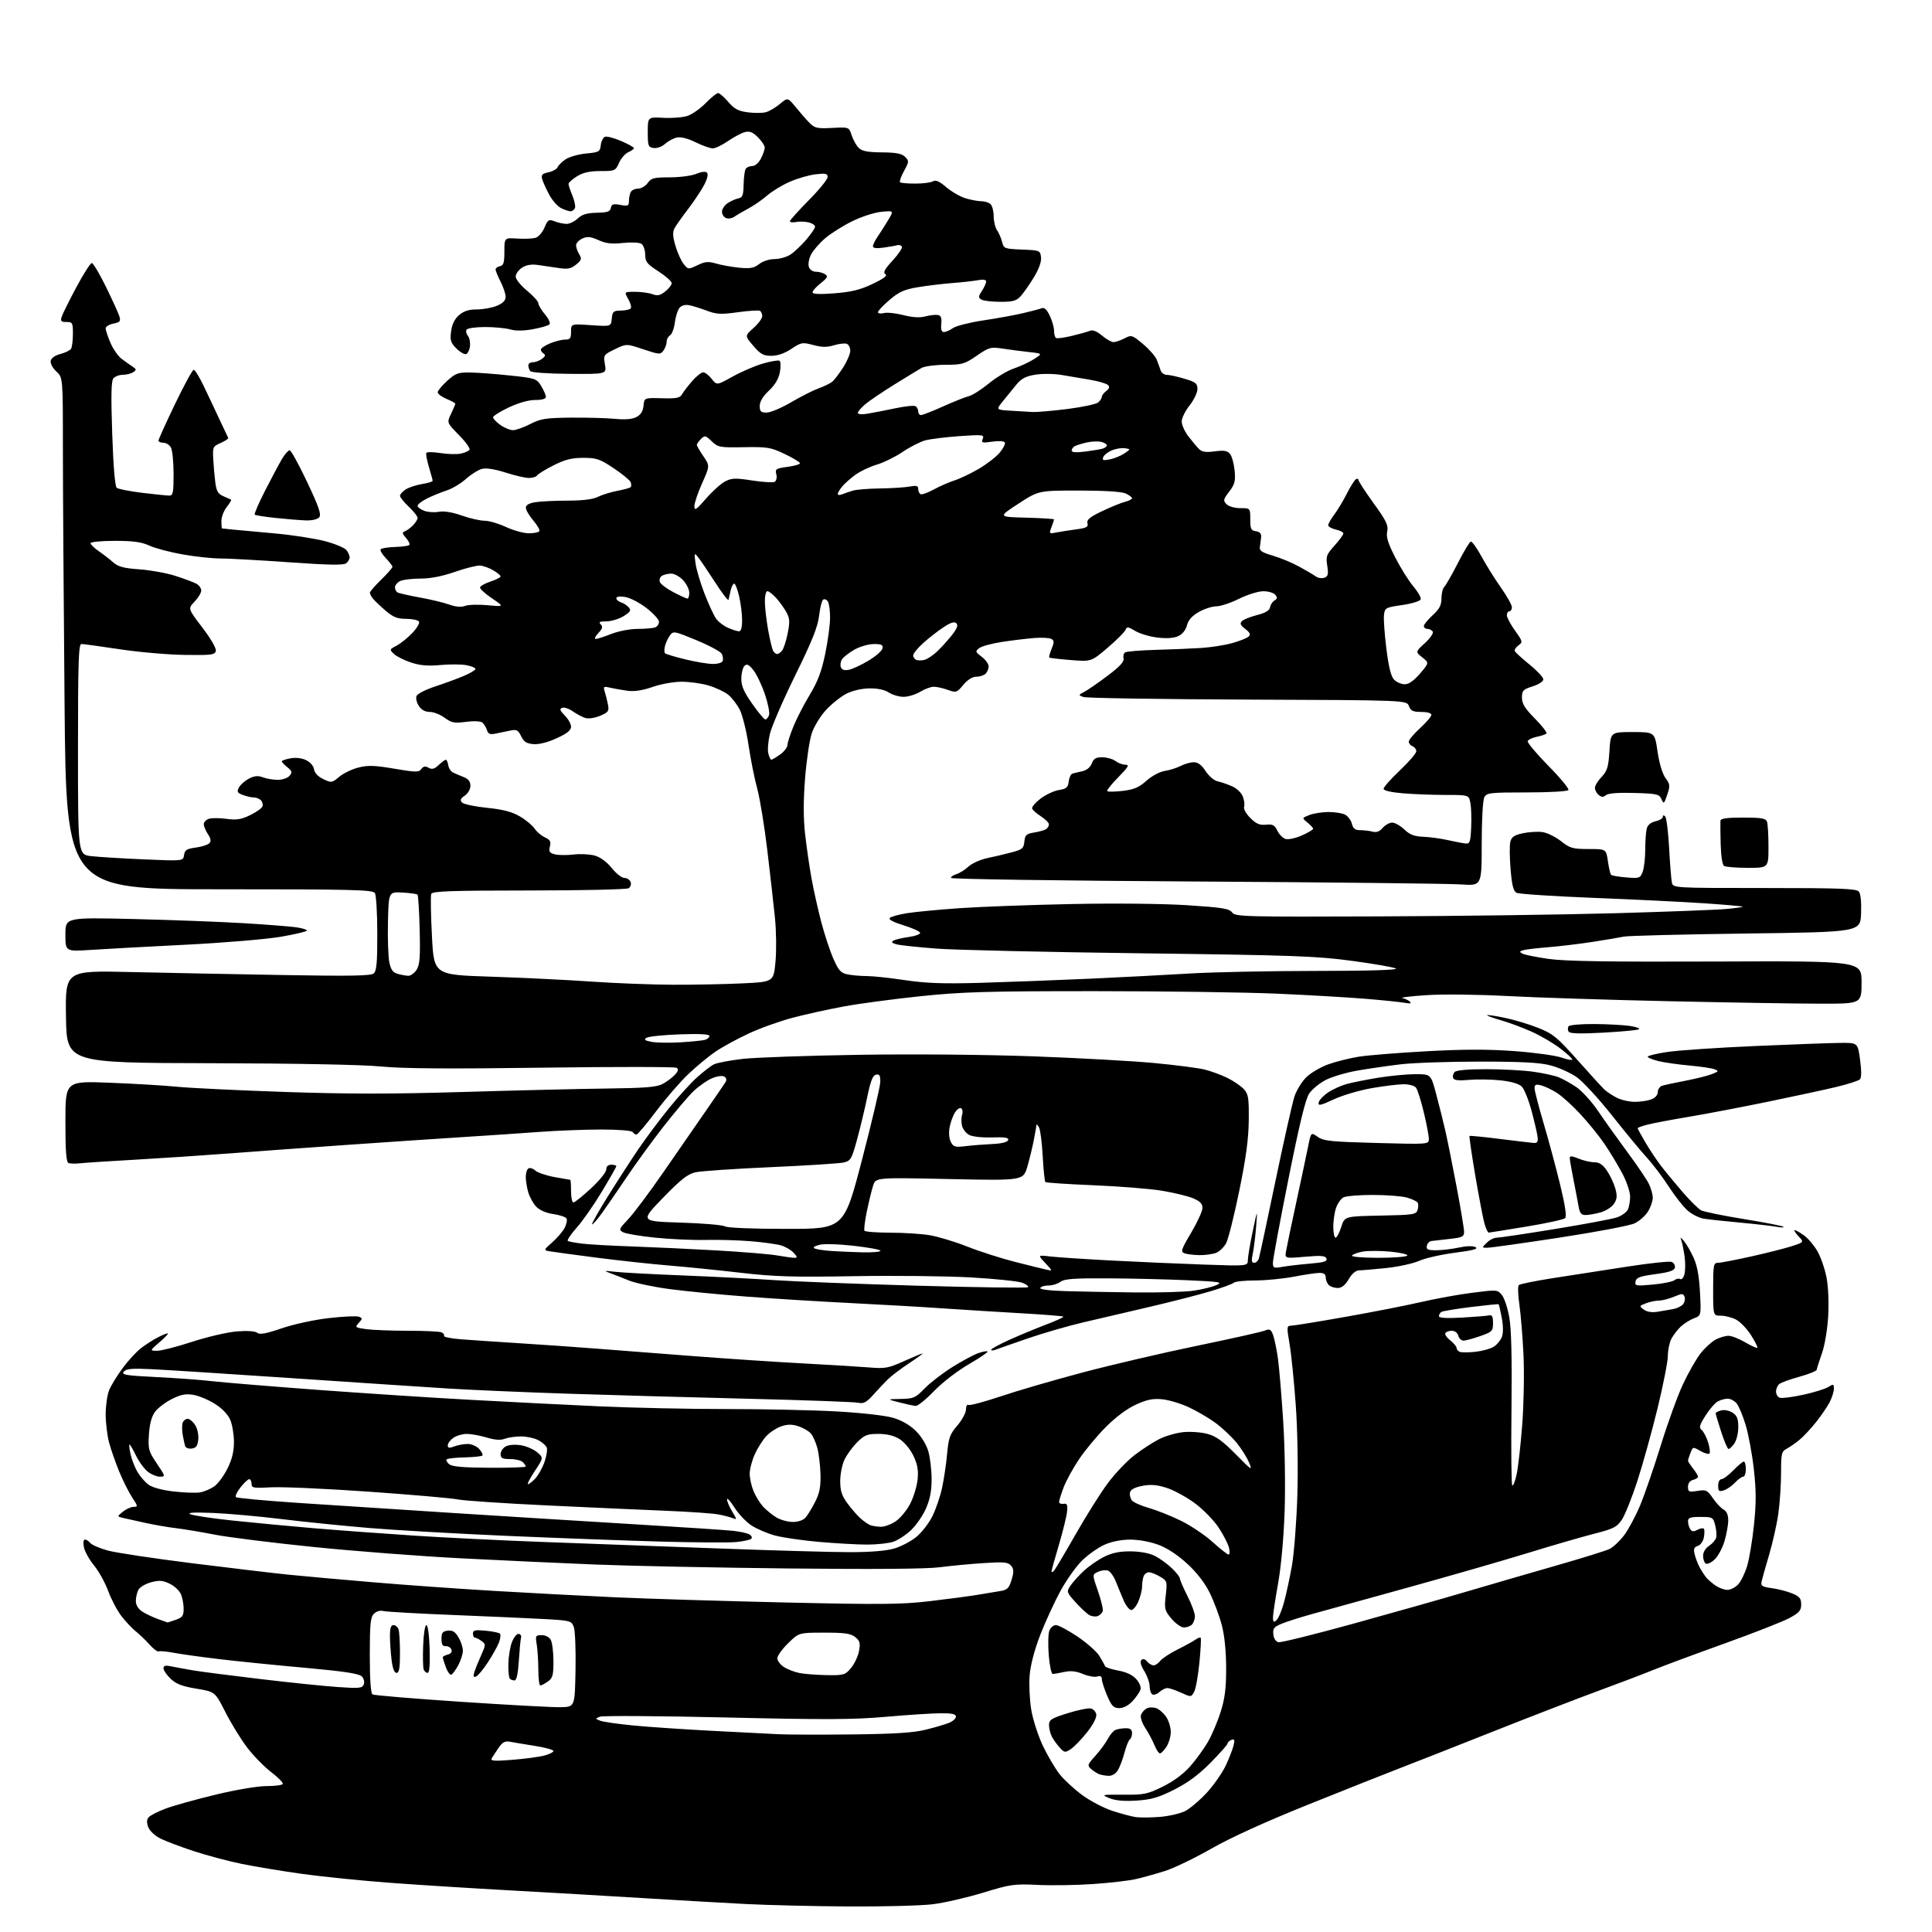 <?xml version="1.0" encoding="UTF-8" standalone="no"?>
<svg 
  version="1.1" 
  xmlns="http://www.w3.org/2000/svg" 
  xmlns:xlink="http://www.w3.org/1999/xlink" 
  xmlns:svg="http://www.w3.org/2000/svg"
  xmlns:rdf="http://www.w3.org/1999/02/22-rdf-syntax-ns#"
  xmlns:cc="http://creativecommons.org/ns#"
  xmlns:dc="http://purl.org/dc/elements/1.1/"
  viewBox="0 0 768 768"
  width="768"
  height="768"
>
<style>svg {background-color: white; }</style>"
<path stroke="none" fill="black" fill-rule="evenodd" d="M337.53,757.85C323.76,757.77 305.30,757.33 296.50,756.88C287.70,756.43 269.25,755.37 255.50,754.52C241.75,753.68 218.12,752.30 203.00,751.47C187.88,750.64 166.28,749.28 155.00,748.44C143.72,747.60 128.01,746.00 120.07,744.90C112.13,743.79 101.33,742.00 96.07,740.92C90.81,739.85 82.22,737.56 77.00,735.85C71.78,734.13 65.79,731.87 63.71,730.82C61.61,729.77 59.48,727.77 58.94,726.34C58.26,724.56 58.30,723.34 59.07,722.42C59.68,721.68 62.73,720.12 65.84,718.95C68.95,717.79 77.87,715.30 85.65,713.42C93.72,711.47 102.40,710.00 105.85,710.00C109.17,710.00 112.11,709.63 112.39,709.17C112.68,708.71 110.65,706.62 107.89,704.52C105.14,702.42 100.85,698.05 98.36,694.81C95.87,691.58 91.96,685.23 89.66,680.72C85.50,672.50 85.50,672.50 78.08,671.27C72.40,670.33 69.99,669.41 67.83,667.33C66.27,665.84 65.00,663.98 65.00,663.19C65.00,662.09 65.77,661.91 68.25,662.44C70.04,662.81 73.97,663.53 77.00,664.04C80.03,664.54 91.95,666.08 103.50,667.45C115.05,668.83 128.88,670.25 134.23,670.62C142.88,671.22 144.02,671.10 144.61,669.57C144.99,668.58 144.64,667.21 143.78,666.36C142.70,665.27 136.49,664.35 120.90,662.94C109.13,661.89 93.76,660.33 86.75,659.48C79.74,658.64 71.71,657.51 68.90,656.98C66.09,656.45 63.46,656.22 63.05,656.47C62.64,656.72 61.00,655.48 59.40,653.70C57.81,651.92 55.36,649.58 53.97,648.48C52.58,647.39 50.05,644.70 48.33,642.50C46.62,640.30 44.24,635.80 43.04,632.51C41.83,629.22 39.30,624.64 37.41,622.33C35.52,620.02 33.70,616.75 33.36,615.07C33.01,613.28 33.17,612.00 33.75,612.00C34.30,612.00 35.27,612.62 35.89,613.37C36.52,614.13 39.61,615.46 42.77,616.34C45.92,617.22 61.10,619.51 76.50,621.43C91.90,623.35 109.00,625.38 114.50,625.94C120.00,626.50 135.07,627.86 148.00,628.95C160.93,630.05 182.97,631.62 197.00,632.44C211.03,633.27 232.62,634.41 245.00,634.97C257.38,635.53 287.52,636.45 312.00,637.01C350.11,637.88 358.37,637.81 369.50,636.50C376.65,635.66 385.20,634.53 388.50,633.98C391.80,633.43 395.95,632.74 397.72,632.45C400.44,632.00 401.13,631.30 402.12,627.99C403.07,624.81 403.04,623.75 401.92,622.40C400.73,620.97 399.17,620.82 391.02,621.35C385.78,621.69 377.90,622.44 373.50,623.01C368.35,623.68 347.00,623.85 313.50,623.49C284.90,623.18 250.25,622.48 236.50,621.92C222.75,621.37 198.68,620.25 183.00,619.44C167.32,618.63 141.22,616.63 125.00,614.99C108.78,613.34 91.00,611.13 85.50,610.07C80.00,609.00 73.03,607.84 70.00,607.48C66.97,607.13 61.58,606.20 58.00,605.42C54.42,604.64 50.38,603.74 49.00,603.42C46.50,602.83 46.50,602.83 48.86,600.92C50.16,599.86 52.08,599.00 53.12,599.00C54.89,599.00 54.85,598.73 52.54,595.25C51.18,593.18 48.86,588.57 47.40,585.00C45.93,581.42 44.12,576.25 43.38,573.50C42.63,570.75 42.02,565.67 42.01,562.22C42.01,558.76 42.64,554.40 43.42,552.53C44.21,550.65 46.62,546.72 48.80,543.78C50.97,540.84 54.26,537.28 56.12,535.86C57.98,534.45 60.94,532.55 62.70,531.65C64.46,530.74 66.26,530.01 66.70,530.01C67.14,530.02 65.70,531.58 63.50,533.48C59.50,536.92 59.50,536.92 62.40,536.96C64.00,536.98 70.30,535.37 76.40,533.38C82.51,531.39 90.53,529.53 94.24,529.25C98.37,528.93 101.48,529.15 102.28,529.82C103.25,530.62 105.80,530.15 112.04,528.01C116.82,526.38 124.97,524.62 130.75,523.96C136.39,523.31 141.74,523.07 142.64,523.41C144.14,523.99 144.14,524.19 142.61,525.88C141.02,527.64 141.15,527.75 145.61,528.36C148.18,528.71 155.58,529.00 162.06,529.00C168.54,529.00 174.55,529.27 175.41,529.60C176.28,529.94 176.76,530.57 176.49,531.02C176.21,531.46 179.25,532.08 183.24,532.39C187.23,532.70 197.70,533.41 206.50,533.96C215.30,534.51 228.57,535.44 236.00,536.02C243.43,536.60 260.98,537.96 275.00,539.03C289.02,540.11 309.05,541.44 319.50,541.99C329.95,542.55 341.65,543.26 345.50,543.58C351.85,544.11 353.13,543.88 359.34,541.08C363.11,539.39 366.44,538.00 366.75,538.00C367.06,538.00 364.65,539.75 361.41,541.89C358.16,544.03 354.38,546.89 353.00,548.24C351.62,549.60 348.99,552.39 347.14,554.45C344.39,557.51 343.30,558.08 341.14,557.61C339.69,557.29 320.06,556.58 297.53,556.03C275.00,555.48 242.60,554.57 225.53,554.01C208.46,553.44 187.30,552.53 178.50,551.98C169.70,551.43 141.80,549.58 116.50,547.87C91.20,546.16 65.98,544.55 60.46,544.28C52.45,543.89 50.18,544.08 49.21,545.25C48.17,546.50 49.90,546.80 62.00,547.40C69.71,547.78 79.72,548.51 84.25,549.03C88.79,549.55 107.57,551.10 126.00,552.47C144.43,553.83 171.88,555.63 187.00,556.45C202.12,557.28 225.30,558.45 238.50,559.05C251.70,559.64 274.43,560.13 289.00,560.12C303.57,560.11 323.20,560.54 332.62,561.07C342.50,561.62 352.01,562.70 355.09,563.62C358.54,564.65 361.75,566.52 364.13,568.89C366.32,571.08 368.32,574.38 369.06,577.04C369.75,579.49 370.32,584.42 370.33,588.00C370.34,592.57 369.68,596.02 368.11,599.61C366.88,602.42 364.22,606.29 362.19,608.22C360.16,610.16 356.97,612.24 355.10,612.87C353.23,613.49 348.58,614.00 344.77,614.00C340.96,614.00 332.37,613.52 325.67,612.94C318.98,612.36 311.02,611.20 308.00,610.37C304.98,609.54 300.79,607.74 298.70,606.38C296.60,605.02 293.57,601.81 291.95,599.25C290.33,596.70 289.00,595.26 289.00,596.05C289.01,596.85 289.94,599.02 291.07,600.88C292.96,603.98 292.98,604.20 291.32,603.51C290.32,603.09 287.70,602.41 285.50,602.00C283.30,601.58 274.07,600.94 265.00,600.57C255.93,600.20 234.55,599.24 217.50,598.43C200.45,597.62 184.43,596.55 181.91,596.04C179.39,595.53 163.41,594.15 146.41,592.95C129.41,591.76 112.01,590.99 107.75,591.23C100.74,591.63 100.00,591.49 100.00,589.83C100.00,588.83 99.58,588.00 99.07,588.00C98.56,588.00 97.00,589.46 95.61,591.24C94.22,593.02 93.40,594.77 93.79,595.14C94.18,595.50 105.07,596.51 118.00,597.39C130.93,598.26 159.05,600.09 180.50,601.46C201.95,602.83 234.57,604.86 253.00,605.97C271.43,607.08 288.75,608.23 291.51,608.53C294.26,608.84 297.18,609.49 297.98,609.99C298.78,610.48 299.09,611.24 298.66,611.67C298.23,612.10 295.54,612.69 292.69,612.98C289.83,613.27 276.25,613.18 262.50,612.80C248.75,612.41 221.30,611.39 201.50,610.53C181.70,609.67 157.18,608.27 147.00,607.42C136.82,606.58 121.08,604.98 112.00,603.87C102.92,602.76 90.55,601.65 84.50,601.41C77.05,601.12 74.20,601.29 75.67,601.93C76.86,602.45 84.29,603.57 92.17,604.41C100.05,605.25 114.60,606.63 124.50,607.47C134.40,608.31 152.62,609.65 165.00,610.46C177.38,611.27 200.55,612.40 216.50,612.98C232.45,613.56 263.50,614.71 285.50,615.53C307.50,616.35 331.16,617.02 338.07,617.01C346.19,617.00 352.38,616.48 355.57,615.53C358.28,614.72 362.20,612.65 364.28,610.93C366.37,609.21 369.18,605.60 370.55,602.91C371.91,600.22 373.65,595.20 374.42,591.76C375.18,588.32 376.11,582.16 376.48,578.07C377.07,571.54 377.57,570.15 380.58,566.64C382.46,564.44 384.00,561.57 384.00,560.26C384.00,558.95 384.43,558.15 384.96,558.48C385.49,558.80 391.23,557.28 397.71,555.10C404.19,552.91 418.88,548.63 430.34,545.59C441.80,542.55 462.27,537.77 475.84,534.97C489.40,532.16 501.53,529.45 502.78,528.94C504.72,528.15 505.20,528.40 506.05,530.63C506.59,532.06 507.46,536.22 507.98,539.87C508.49,543.52 509.45,554.83 510.09,565.00C510.76,575.55 511.00,591.02 510.65,601.00C510.29,611.39 509.23,622.97 508.05,629.50C506.96,635.55 506.05,641.57 506.03,642.87C506.01,644.77 506.27,645.02 507.37,644.11C508.13,643.48 509.46,640.39 510.34,637.23C511.22,634.08 512.66,627.45 513.54,622.50C514.42,617.55 515.40,604.87 515.72,594.32C516.05,582.98 515.79,568.27 515.07,558.32C514.40,549.07 513.30,538.24 512.62,534.25C511.47,527.55 511.51,527.00 513.12,527.00C514.08,527.00 523.78,525.43 534.68,523.50C545.58,521.58 559.23,518.91 565.00,517.56C570.77,516.22 579.95,514.56 585.39,513.87C595.07,512.64 595.31,512.66 597.03,514.79C598.00,515.98 599.33,520.01 599.98,523.73C600.79,528.30 601.07,540.14 600.84,560.17C600.65,576.48 600.79,590.13 601.15,590.49C601.51,590.84 602.30,588.84 602.90,586.03C603.50,583.22 604.50,574.30 605.12,566.21C605.73,558.12 605.95,545.65 605.61,538.50C605.26,531.35 604.53,522.38 603.97,518.57C603.41,514.76 603.32,511.28 603.75,510.85C604.19,510.41 610.39,509.15 617.52,508.05C624.66,506.95 637.78,504.91 646.68,503.53C655.58,502.14 663.59,501.29 664.48,501.63C665.37,501.97 665.96,502.98 665.79,503.88C665.55,505.09 663.58,505.75 658.00,506.50C651.89,507.32 650.46,507.85 650.16,509.40C649.82,511.18 650.27,511.26 657.07,510.63C661.08,510.26 664.93,509.48 665.63,508.89C666.34,508.31 667.37,508.11 667.93,508.45C668.48,508.80 669.24,507.91 669.60,506.47C669.96,505.03 669.99,501.96 669.67,499.63C669.35,497.31 668.81,494.53 668.47,493.45C667.85,491.55 667.88,491.55 669.52,493.50C670.44,494.60 672.12,497.52 673.25,500.00C674.66,503.10 675.44,507.37 675.77,513.73C676.24,522.96 676.24,522.96 673.37,524.05C671.79,524.64 669.44,526.12 668.15,527.32C666.87,528.52 665.18,530.72 664.40,532.20C663.63,533.69 663.00,536.73 663.00,538.96C663.00,541.19 661.16,550.55 658.92,559.76C656.68,568.97 653.07,581.95 650.91,588.62C648.75,595.28 645.96,602.24 644.72,604.09C642.72,607.06 641.39,607.73 633.55,609.73C628.66,610.98 616.75,614.44 607.08,617.42C597.41,620.39 576.23,626.49 560.00,630.98C543.77,635.46 526.56,640.22 521.75,641.56C516.93,642.89 511.39,644.65 509.43,645.47C506.40,646.73 505.91,647.37 506.18,649.72C506.37,651.39 507.19,652.61 508.25,652.81C509.21,653.00 522.49,649.70 537.75,645.50C553.01,641.29 573.15,635.59 582.50,632.83C591.85,630.07 607.98,625.38 618.36,622.41C628.73,619.44 638.38,616.44 639.81,615.75C641.24,615.06 643.83,612.63 645.57,610.35C647.31,608.06 650.20,602.66 652.00,598.35C653.80,594.03 657.49,583.30 660.21,574.50C662.93,565.70 666.90,554.76 669.04,550.19C671.18,545.62 674.34,540.09 676.07,537.91C677.80,535.73 680.49,533.28 682.06,532.47C683.62,531.66 685.90,531.00 687.11,531.00C688.33,531.00 691.31,532.16 693.74,533.59C696.17,535.01 698.34,535.99 698.57,535.77C698.79,535.54 697.66,533.28 696.05,530.73C694.43,528.19 691.76,525.41 690.11,524.56C688.45,523.70 685.73,523.00 684.05,523.00C681.00,523.00 681.00,523.00 681.00,512.50C681.00,502.92 681.16,502.00 682.87,502.00C683.89,502.00 689.85,500.86 696.12,499.46C702.38,498.07 709.67,496.22 712.33,495.36C717.15,493.79 717.15,493.79 714.90,491.39C713.66,490.08 713.00,489.00 713.42,489.00C713.84,489.00 715.50,489.93 717.09,491.07C718.69,492.20 721.08,495.01 722.42,497.32C723.75,499.62 725.39,504.32 726.06,507.77C726.78,511.50 727.05,517.80 726.73,523.27C726.42,528.55 725.35,534.86 724.24,538.00C723.16,541.02 722.24,543.93 722.19,544.45C722.15,544.97 719.06,546.24 715.34,547.26C711.62,548.28 707.99,549.59 707.29,550.18C706.58,550.76 706.00,552.10 706.00,553.15C706.00,554.20 706.65,555.31 707.44,555.61C708.23,555.92 712.39,555.40 716.69,554.47C720.98,553.54 725.51,552.14 726.75,551.37C728.81,550.07 729.00,550.13 729.00,552.03C729.00,553.17 728.26,555.54 727.36,557.30C726.46,559.06 724.06,562.61 722.02,565.18C719.99,567.75 717.01,570.95 715.41,572.28C713.81,573.61 711.49,575.24 710.25,575.89C708.19,576.97 708.00,577.78 708.00,585.46C708.00,590.08 707.52,597.32 706.93,601.57C706.34,605.81 704.70,613.15 703.30,617.89C701.89,622.62 700.54,627.45 700.28,628.60C699.88,630.44 700.41,630.78 704.39,631.33C706.90,631.67 710.54,632.62 712.48,633.43C715.36,634.63 716.00,635.43 716.00,637.79C716.00,640.22 715.23,641.09 711.25,643.24C708.64,644.64 697.05,649.18 685.50,653.33C673.95,657.47 661.12,662.24 657.00,663.91C652.88,665.59 643.20,669.27 635.50,672.09C627.80,674.91 608.67,682.30 593.00,688.51C577.33,694.73 560.45,701.37 555.50,703.26C550.55,705.16 534.58,711.51 520.00,717.37C502.98,724.21 489.21,730.47 481.50,734.88C474.90,738.65 466.57,742.66 463.00,743.78C459.43,744.90 454.30,746.33 451.62,746.95C448.94,747.58 441.29,748.47 434.62,748.93C427.95,749.39 418.00,749.55 412.50,749.28C403.17,748.83 401.72,749.03 390.83,752.36C384.41,754.32 375.42,756.39 370.85,756.96C366.29,757.53 351.29,757.93 337.53,757.85zM461.00,722.25C464.57,721.97 469.12,720.93 471.10,719.93C473.08,718.93 476.98,715.61 479.78,712.56C482.57,709.50 485.95,704.63 487.30,701.75C488.64,698.86 490.02,695.27 490.38,693.78C490.89,691.61 490.72,691.17 489.51,691.63C488.68,691.95 488.00,692.58 488.00,693.03C488.00,693.48 484.96,696.92 481.25,700.68C476.53,705.46 472.18,708.68 466.78,711.41C460.51,714.57 457.69,715.38 451.78,715.76C446.82,716.07 443.39,715.77 441.02,714.80C437.65,713.41 437.81,713.37 446.53,713.43C454.75,713.49 456.11,713.22 462.21,710.21C466.41,708.15 470.44,705.17 473.06,702.21C475.35,699.62 478.53,695.25 480.13,692.50C481.72,689.75 484.02,684.35 485.23,680.50C486.93,675.11 487.43,671.09 487.41,663.00C487.40,656.37 486.76,650.10 485.68,646.00C484.74,642.42 482.62,636.73 480.97,633.34C479.02,629.34 475.88,625.25 472.02,621.68C468.23,618.17 464.04,615.41 460.50,614.08C457.19,612.85 452.60,612.01 449.21,612.02C445.66,612.04 441.80,612.81 439.00,614.08C436.52,615.19 432.56,617.99 430.18,620.30C427.81,622.61 423.91,628.10 421.51,632.50C419.12,636.90 415.52,644.74 413.51,649.91C411.24,655.77 409.65,661.83 409.30,665.95C409.00,669.59 409.29,675.79 409.95,679.73C410.62,683.67 412.72,690.14 414.61,694.09C416.51,698.05 419.49,703.09 421.24,705.30C422.98,707.50 427.02,711.23 430.20,713.57C433.39,715.92 438.81,718.75 442.25,719.87C445.69,720.99 449.85,722.09 451.50,722.33C453.15,722.56 457.43,722.53 461.00,722.25zM440.73,705.92C439.50,705.88 437.82,705.59 437.00,705.29C436.18,704.99 434.72,704.06 433.76,703.23C432.14,701.81 432.24,701.47 435.46,697.92C437.34,695.83 439.57,692.80 440.41,691.18C441.24,689.56 442.65,687.96 443.54,687.62C444.44,687.28 446.25,687.00 447.58,687.00C449.31,687.00 450.00,687.55 450.00,688.94C450.00,690.01 449.61,691.12 449.14,691.42C448.66,691.71 447.70,694.10 447.00,696.72C446.30,699.35 445.11,702.51 444.34,703.75C443.54,705.05 442.02,705.97 440.73,705.92zM203.61,699.56C208.50,699.17 214.19,698.42 216.25,697.89C218.31,697.36 220.00,696.53 220.00,696.05C220.00,695.57 216.74,694.67 212.75,694.04C208.76,693.41 204.31,692.67 202.86,692.39C200.78,692.00 199.80,692.49 198.27,694.69C197.20,696.24 195.97,698.12 195.52,698.88C194.85,700.03 196.20,700.14 203.61,699.56zM425.63,695.32C423.40,696.78 423.11,696.74 421.25,694.69C420.15,693.49 418.74,691.52 418.12,690.32C417.51,689.11 417.00,687.06 417.00,685.74C417.00,683.65 417.91,683.07 424.30,681.06C428.31,679.80 432.47,678.94 433.55,679.15C434.62,679.35 435.63,680.44 435.80,681.57C435.97,682.79 434.45,685.69 432.06,688.69C429.84,691.47 426.95,694.46 425.63,695.32zM461.10,697.00C460.63,697.00 459.65,695.54 458.93,693.75C458.21,691.96 456.56,688.88 455.28,686.91C453.90,684.78 453.21,682.63 453.59,681.63C453.94,680.70 454.97,679.56 455.87,679.09C456.77,678.62 458.49,678.61 459.69,679.06C460.90,679.52 462.67,681.10 463.64,682.58C464.61,684.05 465.40,686.72 465.40,688.50C465.40,690.28 464.62,692.92 463.68,694.37C462.73,695.82 461.57,697.00 461.10,697.00zM339.00,689.46C355.65,689.27 363.19,688.78 368.00,687.58C371.57,686.70 375.74,685.47 377.25,684.86C378.76,684.25 380.00,683.14 380.00,682.38C380.00,681.35 378.42,681.01 373.75,681.05C370.31,681.08 360.52,681.72 352.00,682.47C339.27,683.59 327.92,683.64 288.48,682.72C262.07,682.11 239.57,681.97 238.48,682.41C236.54,683.19 236.54,683.22 238.60,684.01C239.76,684.46 245.61,685.31 251.60,685.89C257.60,686.48 271.50,687.42 282.50,688.00C293.50,688.57 305.65,689.19 309.50,689.38C313.35,689.57 326.62,689.60 339.00,689.46zM223.00,678.64C228.50,678.50 228.50,678.50 228.78,663.88C228.93,655.84 228.62,648.13 228.09,646.73C227.17,644.31 226.69,644.18 216.81,643.62C211.14,643.30 194.80,642.57 180.50,642.00C166.20,641.43 153.55,640.71 152.40,640.41C151.14,640.07 149.64,640.51 148.65,641.49C147.26,642.88 147.00,645.53 147.00,658.01C147.00,667.66 147.38,673.12 148.09,673.56C148.69,673.93 164.55,675.25 183.34,676.50C202.13,677.75 219.97,678.72 223.00,678.64zM444.94,679.00C442.67,679.00 441.91,678.23 440.12,674.06C438.96,671.35 438.00,668.39 438.00,667.50C438.00,666.37 437.43,666.05 436.16,666.45C435.15,666.77 432.60,666.31 430.50,665.44C427.81,664.31 425.61,664.07 423.09,664.62C421.11,665.05 419.05,665.42 418.50,665.45C417.95,665.48 417.23,662.12 416.90,658.00C416.56,653.88 416.66,649.49 417.12,648.25C417.58,647.01 418.75,646.00 419.74,646.00C420.72,646.00 424.57,648.05 428.31,650.55C432.04,653.06 435.97,656.54 437.04,658.30C438.11,660.06 439.12,661.88 439.28,662.34C439.43,662.80 441.80,663.58 444.53,664.08C447.82,664.68 450.25,665.84 451.71,667.51C453.06,669.04 453.69,670.71 453.32,671.76C452.98,672.72 451.56,674.74 450.17,676.25C448.61,677.94 446.59,679.00 444.94,679.00zM474.68,672.55C473.51,674.68 473.47,674.68 469.50,672.87C467.30,671.87 464.86,671.04 464.08,671.03C463.30,671.01 461.86,671.72 460.89,672.60C459.92,673.48 458.65,673.90 458.06,673.54C457.48,673.18 457.00,671.72 457.00,670.31C457.00,668.89 456.04,666.19 454.87,664.29C453.50,662.07 453.09,660.51 453.72,659.88C454.34,659.26 455.14,659.46 455.96,660.46C456.67,661.31 457.84,662.00 458.57,662.00C459.29,662.00 460.47,661.21 461.19,660.25C461.91,659.29 464.98,657.26 468.00,655.75C471.02,654.24 474.27,652.46 475.20,651.79C476.14,651.12 477.08,650.78 477.30,651.04C477.52,651.29 477.29,655.75 476.78,660.95C476.27,666.15 475.33,671.37 474.68,672.55zM214.78,670.00C214.35,670.00 214.00,667.19 213.99,663.75C213.98,660.31 213.70,655.81 213.36,653.75C212.77,650.22 212.89,650.00 215.33,650.00C216.88,650.00 218.35,650.78 218.96,651.93C219.53,653.00 220.00,656.80 220.00,660.38C220.00,665.97 219.69,667.11 217.78,668.44C216.56,669.30 215.21,670.00 214.78,670.00zM204.54,668.00C203.88,668.00 203.03,667.70 202.67,667.33C202.30,666.97 202.03,664.38 202.08,661.58C202.12,658.79 202.72,654.92 203.42,653.00C204.11,651.08 205.31,649.50 206.09,649.50C206.87,649.50 207.33,650.17 207.12,651.00C206.90,651.83 206.51,655.99 206.24,660.25C205.91,665.35 205.33,668.00 204.54,668.00zM189.22,666.47C188.22,666.85 188.05,666.40 188.55,664.74C188.93,663.51 190.13,660.50 191.23,658.07C193.14,653.81 193.15,653.58 191.42,652.32C190.43,651.59 189.25,651.00 188.81,651.00C188.36,651.00 188.00,650.27 188.00,649.37C188.00,648.02 188.85,647.83 193.02,648.23C195.78,648.49 198.35,649.02 198.73,649.39C199.10,649.77 198.94,651.33 198.36,652.87C197.78,654.40 195.79,657.97 193.93,660.81C192.08,663.64 189.96,666.19 189.22,666.47zM179.37,665.71C178.84,665.89 177.87,664.53 177.21,662.69C176.54,660.86 176.00,659.10 176.00,658.80C176.00,658.49 176.90,658.00 178.00,657.71C179.26,657.38 179.80,656.64 179.44,655.71C179.13,654.90 178.12,654.30 177.19,654.37C175.95,654.47 175.50,653.70 175.50,651.50C175.50,649.04 175.95,648.45 178.01,648.21C179.89,647.99 180.95,648.65 182.26,650.86C183.22,652.48 184.00,654.87 184.00,656.17C184.00,657.47 183.17,660.08 182.16,661.96C181.15,663.85 179.89,665.54 179.37,665.71zM328.66,665.89C335.42,665.99 335.96,665.83 338.29,663.07C339.64,661.46 341.07,658.44 341.46,656.35C342.06,653.15 341.83,652.28 339.98,650.78C338.19,649.34 335.87,649.00 327.68,649.00C317.58,649.00 317.58,649.00 313.29,653.21C310.93,655.52 309.00,658.21 309.00,659.19C309.00,660.16 310.16,661.72 311.59,662.65C313.01,663.58 315.82,664.66 317.84,665.06C319.85,665.45 324.72,665.82 328.66,665.89zM157.64,665.00C156.74,665.00 156.06,663.20 155.65,659.75C155.30,656.86 155.01,652.59 155.01,650.25C155.00,647.28 155.42,646.00 156.39,646.00C157.16,646.00 158.06,646.71 158.39,647.58C158.73,648.45 159.00,652.73 159.00,657.08C159.00,663.09 158.67,665.00 157.64,665.00zM170.00,665.00C169.42,665.00 168.71,664.40 168.43,663.67C168.14,662.93 168.05,658.65 168.21,654.16C168.37,649.57 168.94,645.99 169.50,645.99C170.08,645.99 170.62,650.02 170.79,655.49C170.97,661.74 170.71,665.00 170.00,665.00zM470.55,646.93C469.42,646.89 467.21,645.30 465.62,643.40C462.96,640.19 462.80,639.52 463.40,634.20C464.03,628.63 463.96,628.41 461.12,626.73C459.51,625.78 457.52,625.00 456.70,625.00C455.88,625.00 454.94,625.71 454.61,626.58C454.27,627.45 454.00,629.27 454.00,630.61C454.00,631.96 453.35,634.62 452.55,636.53C451.75,638.44 450.47,640.00 449.70,640.00C448.93,640.00 447.58,638.31 446.69,636.25C445.81,634.19 444.41,630.81 443.59,628.74C442.76,626.67 441.37,624.69 440.48,624.35C439.60,624.01 437.81,624.22 436.51,624.81C434.15,625.89 434.15,625.89 436.49,632.58C437.78,636.26 438.61,639.85 438.34,640.56C438.07,641.27 437.17,642.10 436.35,642.42C435.53,642.73 434.06,642.57 433.09,642.05C432.12,641.53 429.65,639.25 427.60,636.98C424.00,633.00 423.93,632.76 425.47,630.41C426.35,629.06 428.74,626.40 430.79,624.49C432.83,622.58 436.50,620.04 438.95,618.83C442.12,617.26 445.14,616.65 449.50,616.69C453.21,616.72 456.96,617.43 459.05,618.48C460.95,619.44 463.96,621.61 465.75,623.31C467.54,625.00 469.01,626.87 469.01,627.45C469.02,628.03 470.37,631.15 472.01,634.39C473.66,637.63 475.00,641.25 475.00,642.44C475.00,643.63 474.46,645.14 473.80,645.80C473.14,646.46 471.68,646.97 470.55,646.93zM66.60,644.96C66.66,644.98 68.12,644.51 69.85,643.90C72.54,642.96 73.00,642.31 73.00,639.45C73.00,637.60 72.49,634.97 71.86,633.60C71.24,632.22 69.22,630.38 67.37,629.51C64.67,628.22 63.25,628.12 60.03,628.99C57.83,629.58 55.58,630.92 55.02,631.97C54.46,633.01 54.00,635.01 54.00,636.41C54.00,638.02 54.92,639.56 56.51,640.60C57.89,641.50 60.70,642.84 62.76,643.58C64.82,644.31 66.55,644.93 66.60,644.96zM686.68,632.00C687.91,632.00 689.83,631.03 690.93,629.84C692.04,628.66 693.64,625.39 694.49,622.59C695.35,619.79 696.58,612.44 697.22,606.26C698.14,597.53 698.13,592.56 697.18,584.06C696.51,578.03 695.03,570.04 693.88,566.30C692.74,562.56 691.10,558.71 690.24,557.75C689.39,556.79 687.83,556.00 686.78,556.00C685.73,556.00 683.97,556.48 682.87,557.07C681.77,557.66 679.56,560.21 677.96,562.73C675.56,566.50 675.29,567.51 676.41,568.41C677.16,569.01 678.32,571.22 678.99,573.32C679.65,575.42 679.90,577.43 679.54,577.80C679.17,578.16 677.53,577.70 675.90,576.76C672.97,575.07 672.92,575.09 671.97,577.59C671.43,578.99 671.00,580.37 671.00,580.66C671.00,580.95 671.90,582.33 673.00,583.73C674.10,585.13 675.00,586.61 675.00,587.02C675.00,587.43 674.10,588.00 673.00,588.29C671.76,588.61 671.00,589.65 671.00,591.03C671.00,593.04 671.36,593.20 674.75,592.66C678.20,592.10 678.69,592.34 680.92,595.58C682.24,597.52 684.16,599.55 685.17,600.09C686.37,600.73 687.00,602.19 687.00,604.35C687.00,606.16 686.33,609.88 685.52,612.63C684.70,615.37 682.94,618.65 681.59,619.91C680.25,621.18 678.66,621.91 678.07,621.55C677.48,621.18 677.00,619.79 677.00,618.46C677.00,617.02 677.96,615.42 679.40,614.48C680.71,613.61 681.99,612.14 682.22,611.20C682.46,610.27 682.27,608.04 681.80,606.25C680.98,603.13 680.74,603.00 675.97,603.00C671.90,603.00 671.00,603.32 671.02,604.75C671.02,605.71 671.42,607.11 671.89,607.85C672.55,608.89 673.22,608.95 674.81,608.10C675.95,607.49 677.09,607.34 677.35,607.75C677.61,608.17 677.58,609.73 677.30,611.22C677.01,612.71 675.93,614.21 674.89,614.54C673.41,615.00 673.14,615.73 673.64,617.82C673.99,619.29 674.88,621.62 675.62,623.00C676.36,624.38 677.53,626.20 678.23,627.05C678.93,627.90 680.61,629.36 681.97,630.30C683.33,631.23 685.45,632.00 686.68,632.00zM418.92,624.45C419.43,623.93 423.30,617.42 427.53,610.00C431.75,602.58 437.56,593.35 440.44,589.50C443.32,585.64 448.11,580.63 451.09,578.36C454.06,576.09 458.47,573.24 460.88,572.03C463.29,570.82 467.56,569.59 470.38,569.30C473.19,569.02 477.52,569.32 479.98,569.99C483.40,570.92 486.05,572.83 491.25,578.11C497.63,584.61 497.95,584.80 496.50,581.34C495.65,579.31 493.40,575.75 491.49,573.42C489.58,571.09 485.81,567.56 483.12,565.58C480.42,563.61 475.60,560.79 472.40,559.33C469.21,557.86 464.48,556.46 461.89,556.22C458.29,555.87 455.88,556.37 451.53,558.36C448.03,559.96 443.47,563.35 439.62,567.23C436.18,570.68 431.41,576.40 429.02,579.95C426.62,583.49 423.84,588.56 422.83,591.21C421.82,593.86 421.00,596.49 421.00,597.05C421.00,597.62 421.79,597.96 422.75,597.79C424.18,597.55 424.44,598.12 424.17,600.91C423.98,602.78 422.52,608.73 420.92,614.12C419.31,619.52 418.00,624.27 418.00,624.67C418.00,625.07 418.42,624.97 418.92,624.45zM488.36,617.96C488.83,617.98 488.92,616.76 488.55,615.25C488.18,613.74 486.33,610.13 484.42,607.23C482.50,604.32 478.25,599.97 474.91,597.51C471.58,595.06 466.52,592.32 463.67,591.42C459.77,590.19 457.37,590.01 454.00,590.67C450.95,591.28 449.41,592.13 449.18,593.33C448.99,594.30 449.35,595.72 449.98,596.47C450.61,597.23 453.68,598.58 456.81,599.48C459.94,600.37 465.65,602.65 469.50,604.55C473.35,606.44 478.98,610.22 482.00,612.95C485.02,615.68 487.89,617.93 488.36,617.96zM350.10,606.92C351.53,606.96 354.21,605.99 356.04,604.75C357.88,603.51 360.49,600.35 361.84,597.72C363.19,595.09 364.51,590.74 364.77,588.04C365.13,584.33 364.71,582.03 363.05,578.60C361.81,576.04 359.42,573.19 357.56,572.04C355.37,570.68 352.55,570.00 349.17,570.00C344.72,570.00 343.64,570.43 340.72,573.35C338.88,575.19 336.61,578.29 335.69,580.25C334.76,582.20 334.00,586.03 334.00,588.75C334.00,592.62 334.62,594.55 336.86,597.60C338.44,599.74 340.80,602.46 342.11,603.62C343.43,604.79 345.18,605.99 346.00,606.29C346.82,606.60 348.67,606.88 350.10,606.92zM315.10,605.00C317.27,605.00 319.30,604.31 320.23,603.25C321.07,602.29 322.79,599.48 324.04,597.00C325.79,593.55 326.28,591.01 326.16,586.09C326.07,582.56 325.50,577.84 324.90,575.59C324.30,573.34 323.13,570.73 322.29,569.79C321.45,568.85 319.24,567.57 317.38,566.96C314.91,566.15 313.10,566.14 310.66,566.95C308.83,567.55 306.16,569.27 304.72,570.77C303.29,572.27 301.20,575.52 300.08,578.00C298.96,580.48 298.03,583.98 298.02,585.78C298.01,587.59 298.70,590.73 299.55,592.77C300.40,594.81 302.09,597.55 303.30,598.87C304.51,600.19 306.85,602.10 308.50,603.13C310.15,604.15 313.12,604.99 315.10,605.00zM79.50,593.25C81.15,592.98 83.70,591.90 85.16,590.87C86.63,589.83 88.99,586.65 90.41,583.80C92.22,580.16 93.00,577.01 93.00,573.27C93.00,570.34 92.35,566.38 91.56,564.48C90.65,562.32 88.38,559.93 85.48,558.09C82.93,556.47 79.07,554.85 76.89,554.48C73.82,553.96 71.91,554.33 68.27,556.16C65.71,557.45 62.70,559.74 61.60,561.26C60.26,563.10 59.46,566.10 59.20,570.26C58.83,576.06 59.05,576.87 62.33,581.75C65.78,586.87 65.81,587.00 63.57,587.00C62.30,587.00 60.12,586.10 58.72,585.00C57.32,583.89 55.18,580.95 53.97,578.44C52.76,575.94 51.62,574.04 51.44,574.23C51.26,574.41 51.48,576.21 51.94,578.24C52.40,580.27 53.61,583.36 54.64,585.11C55.66,586.86 57.62,589.13 59.00,590.15C60.53,591.29 64.41,592.35 69.00,592.88C73.12,593.36 77.85,593.53 79.50,593.25zM685.25,592.43C683.32,593.04 683.00,592.77 683.00,590.57C683.00,589.12 683.57,588.00 684.30,588.00C685.02,588.00 687.13,586.42 689.00,584.50C690.87,582.58 692.75,581.00 693.20,581.00C693.64,581.00 694.00,582.35 694.00,584.00C694.00,585.65 693.53,587.00 692.95,587.00C692.38,587.00 690.91,588.06 689.70,589.36C688.49,590.66 686.49,592.04 685.25,592.43zM209.88,590.00C210.31,590.00 211.61,588.97 212.79,587.72C213.97,586.47 215.61,583.54 216.43,581.20C217.25,578.87 217.66,576.28 217.34,575.45C217.02,574.61 215.48,573.27 213.93,572.46C212.37,571.66 209.31,571.00 207.11,571.00C204.92,571.00 202.02,571.42 200.67,571.93C198.98,572.58 196.73,572.42 193.45,571.43C190.83,570.65 187.28,570.00 185.56,570.00C183.85,570.00 181.44,570.70 180.22,571.56C179.00,572.41 178.00,573.75 178.00,574.53C178.00,575.64 178.56,575.74 180.57,574.98C181.98,574.44 184.38,574.00 185.91,574.00C187.44,574.00 189.51,574.90 190.51,576.01C191.50,577.11 192.06,578.28 191.73,578.60C191.41,578.92 188.23,579.26 184.66,579.34C181.09,579.43 177.89,579.77 177.56,580.11C177.22,580.44 177.67,581.31 178.56,582.05C179.72,583.01 184.13,583.40 194.58,583.46C202.51,583.50 209.00,583.28 209.00,582.97C209.00,582.66 208.46,581.86 207.80,581.20C207.14,580.54 204.89,580.00 202.80,580.00C199.69,580.00 199.00,579.64 199.00,578.04C199.00,576.95 199.93,575.57 201.07,574.96C202.30,574.31 204.79,574.13 207.13,574.52C209.32,574.89 212.23,576.16 213.59,577.35C216.06,579.50 216.06,579.50 212.59,584.75C210.68,587.64 209.46,590.00 209.88,590.00zM76.25,575.82C75.01,576.00 73.81,575.55 73.58,574.82C73.36,574.09 72.92,572.04 72.61,570.26C72.31,568.48 72.32,566.34 72.63,565.51C72.95,564.68 73.83,564.00 74.58,564.00C75.34,564.00 76.67,565.09 77.55,566.43C78.44,567.79 79.00,570.32 78.82,572.18C78.57,574.74 77.99,575.57 76.25,575.82zM687.14,576.00C686.73,576.00 685.41,572.93 684.20,569.18C682.99,565.43 682.00,562.11 682.00,561.80C682.00,561.49 683.00,560.97 684.23,560.65C685.47,560.33 687.46,560.73 688.73,561.56C690.50,562.72 691.00,563.98 691.00,567.30C691.00,569.64 690.30,572.56 689.44,573.78C688.59,575.00 687.55,576.00 687.14,576.00zM364.00,558.88C363.18,558.81 360.25,558.18 357.50,557.48C352.50,556.19 352.50,556.19 358.05,556.10C363.17,556.01 363.90,555.69 367.55,551.93C369.72,549.69 374.68,545.87 378.56,543.44C382.45,541.01 387.08,538.52 388.86,537.90C390.64,537.28 392.31,536.98 392.57,537.24C392.83,537.50 389.44,539.80 385.03,542.36C380.52,544.98 374.51,549.62 371.26,553.00C368.09,556.30 364.82,558.94 364.00,558.88zM586.50,537.36C589.25,537.06 592.53,536.15 593.79,535.35C595.06,534.55 596.51,532.79 597.02,531.45C597.60,529.92 597.58,527.06 596.97,523.83C596.43,520.98 595.88,518.56 595.74,518.45C595.61,518.33 590.66,518.84 584.74,519.56C578.83,520.29 573.54,521.17 572.99,521.50C572.45,521.84 572.00,522.60 572.00,523.20C572.00,523.92 574.99,524.11 581.25,523.76C586.34,523.47 591.17,523.07 592.00,522.87C593.11,522.60 593.50,523.38 593.50,525.91C593.50,529.11 593.18,529.44 588.50,531.09C585.75,532.05 582.76,532.88 581.87,532.92C580.97,532.97 580.00,532.10 579.71,531.00C579.40,529.83 578.35,529.00 577.15,529.00C576.03,529.00 574.86,529.41 574.55,529.92C574.24,530.43 575.11,531.73 576.49,532.81C577.87,533.90 579.00,535.25 579.00,535.81C579.00,536.37 579.56,537.07 580.25,537.37C580.94,537.66 583.75,537.66 586.50,537.36zM395.75,536.53C394.79,536.91 394.00,536.92 394.00,536.55C394.00,536.18 397.26,534.41 401.25,532.60C405.24,530.80 411.79,528.08 415.81,526.55C419.83,525.03 422.93,523.60 422.71,523.38C422.49,523.15 414.70,522.54 405.40,522.01C396.11,521.48 382.20,520.61 374.50,520.08C366.80,519.54 350.38,518.60 338.00,517.98C325.62,517.36 307.08,516.21 296.78,515.42C286.48,514.64 272.81,513.31 266.39,512.46C259.97,511.62 252.64,510.08 250.11,509.05C247.57,508.01 244.15,506.67 242.50,506.07C239.85,505.11 240.09,505.05 244.50,505.56C247.25,505.88 259.40,506.53 271.50,507.01C283.60,507.49 300.02,508.33 308.00,508.88C315.98,509.43 341.74,510.42 365.26,511.10C388.78,511.77 408.30,512.03 408.65,511.69C408.99,511.34 407.98,510.55 406.39,509.92C404.80,509.30 395.62,508.34 386.00,507.80C376.38,507.25 355.45,507.03 339.50,507.30C315.31,507.72 307.84,507.50 294.50,505.95C285.70,504.93 272.88,503.63 266.00,503.07C259.12,502.50 246.07,501.09 237.00,499.92C227.93,498.75 219.48,497.60 218.24,497.37C216.08,496.98 216.14,496.82 219.54,493.83C221.50,492.11 223.72,489.51 224.48,488.04C225.23,486.58 225.55,484.91 225.18,484.33C224.80,483.75 222.42,482.97 219.89,482.60C217.02,482.18 214.46,481.05 213.11,479.62C211.92,478.35 210.51,475.79 209.98,473.92C209.44,472.04 209.00,469.30 209.00,467.82C209.00,466.33 209.48,464.82 210.06,464.46C210.65,464.10 211.89,464.48 212.81,465.31C213.74,466.15 217.17,467.31 220.43,467.91C223.70,468.51 226.51,469.00 226.68,469.00C226.86,469.00 227.00,471.02 227.00,473.50C227.00,475.98 227.42,478.00 227.94,478.00C228.46,478.00 231.61,475.48 234.94,472.39C238.27,469.31 241.00,465.93 241.00,464.89C241.00,463.67 241.70,463.00 243.00,463.00C244.10,463.00 245.00,463.26 245.00,463.57C245.00,463.88 242.41,468.44 239.25,473.69C236.09,478.95 231.58,485.41 229.22,488.05C226.87,490.69 225.30,493.06 225.72,493.31C226.15,493.56 228.75,494.04 231.50,494.37C234.25,494.71 243.25,495.21 251.50,495.49C259.75,495.78 274.82,496.49 285.00,497.07C295.18,497.65 305.95,498.54 308.93,499.06C311.92,499.58 315.03,500.00 315.84,500.00C317.03,500.00 316.97,499.63 315.53,498.04C314.56,496.96 312.35,495.64 310.63,495.11C308.91,494.58 303.45,493.82 298.50,493.41C293.55,493.00 285.42,492.77 280.44,492.89C275.45,493.01 266.49,492.61 260.53,492.00C254.56,491.40 248.80,490.43 247.73,489.85C245.89,488.87 246.00,488.57 249.72,484.65C251.90,482.37 258.18,473.98 263.69,466.00C269.20,458.02 276.83,447.00 280.65,441.50C284.46,436.00 287.96,430.89 288.42,430.14C288.94,429.30 288.75,428.46 287.93,427.96C287.17,427.49 285.10,427.77 283.05,428.62C281.10,429.43 277.77,431.76 275.65,433.80C273.53,435.83 268.12,442.23 263.62,448.00C259.12,453.77 252.58,462.77 249.07,468.00C245.57,473.23 241.14,479.66 239.23,482.30C237.32,484.94 235.58,486.91 235.36,486.69C235.13,486.47 238.01,481.38 241.74,475.39C245.48,469.40 250.90,461.02 253.78,456.78C256.67,452.53 262.06,445.30 265.76,440.73C269.47,436.15 274.52,430.57 277.00,428.34C279.48,426.11 282.48,423.77 283.69,423.14C284.89,422.51 290.07,421.52 295.19,420.93C300.31,420.35 321.18,419.62 341.57,419.30C363.41,418.96 391.95,419.22 411.07,419.92C428.91,420.58 450.40,421.77 458.84,422.57C467.28,423.37 476.28,424.53 478.84,425.16C481.40,425.78 485.52,427.31 488.00,428.54C490.48,429.77 493.40,431.78 494.50,433.00C496.24,434.94 496.49,436.54 496.40,445.36C496.32,452.78 495.31,460.28 492.64,473.30C490.64,483.09 488.30,492.45 487.45,494.09C486.60,495.74 484.77,497.52 483.39,498.04C482.00,498.57 478.99,498.97 476.68,498.93C474.38,498.89 471.73,498.55 470.78,498.18C469.27,497.58 469.61,496.57 473.52,490.00C475.97,485.87 477.98,481.46 477.99,480.20C478.00,478.48 477.05,477.50 474.26,476.33C472.20,475.47 466.68,474.13 462.01,473.35C457.33,472.57 445.08,471.58 434.78,471.16C424.48,470.74 415.83,470.16 415.55,469.88C415.26,469.60 414.79,464.95 414.49,459.56C414.20,454.16 413.53,449.01 413.01,448.12C412.49,447.23 412.05,446.78 412.03,447.11C412.01,447.45 411.56,450.05 411.02,452.88C410.48,455.72 409.31,460.58 408.41,463.68C406.77,469.32 406.77,469.32 377.45,468.69C348.13,468.07 348.13,468.07 347.09,471.28C346.51,473.05 345.39,477.64 344.60,481.47C343.80,485.30 343.37,488.79 343.64,489.22C343.90,489.65 348.48,490.00 353.81,490.01C359.14,490.01 366.20,490.46 369.50,491.00C372.80,491.54 379.55,493.58 384.50,495.53C389.45,497.49 398.00,500.23 403.50,501.62C409.00,503.02 414.62,504.41 416.00,504.71C418.50,505.26 418.50,505.26 415.50,502.06C412.50,498.87 412.50,498.87 417.50,499.47C420.25,499.79 431.05,500.51 441.50,501.06C451.95,501.61 468.49,502.33 478.25,502.68C496.00,503.30 496.00,503.30 496.04,500.90C496.06,499.58 496.93,494.45 497.97,489.50C499.87,480.50 499.87,480.50 499.34,487.50C499.04,491.35 498.45,496.19 498.01,498.25C497.40,501.10 497.53,502.00 498.54,502.00C499.27,502.00 500.11,501.21 500.42,500.25C500.72,499.29 503.69,485.45 507.01,469.50C510.34,453.55 513.73,438.44 514.55,435.92C515.37,433.41 517.52,429.92 519.33,428.17C521.13,426.42 525.10,424.11 528.14,423.04C531.19,421.97 536.56,420.63 540.09,420.06C543.62,419.49 555.73,418.51 567.00,417.89C581.82,417.08 591.52,417.06 602.00,417.83C609.98,418.42 618.41,419.58 620.75,420.41C623.09,421.23 625.00,421.57 625.00,421.16C625.00,420.75 622.82,418.74 620.15,416.71C617.47,414.67 612.41,411.71 608.90,410.13C605.38,408.54 599.86,406.49 596.64,405.57C593.42,404.64 590.95,403.73 591.14,403.55C591.34,403.36 594.54,403.84 598.26,404.62C601.98,405.39 607.96,407.19 611.55,408.63C617.35,410.95 619.05,412.35 627.06,421.37C632.01,426.94 636.84,432.23 637.78,433.12C638.73,434.01 640.94,435.47 642.70,436.37C644.46,437.27 647.69,438.00 649.89,438.00C652.08,438.00 655.02,437.56 656.43,437.02C657.98,436.44 659.00,435.27 659.00,434.09C659.00,433.02 659.79,431.89 660.75,431.59C661.71,431.29 665.88,430.40 670.00,429.61C674.12,428.81 678.85,427.63 680.50,426.98C683.23,425.90 683.32,425.73 681.50,425.03C680.40,424.61 675.90,423.95 671.50,423.55C667.10,423.16 661.59,422.37 659.25,421.80C656.91,421.23 655.00,420.44 655.00,420.05C655.00,419.66 658.49,418.82 662.75,418.18C667.01,417.53 682.65,416.47 697.50,415.82C712.35,415.17 727.65,414.60 731.50,414.57C738.50,414.50 738.50,414.50 739.41,421.29C740.01,425.70 739.98,428.42 739.33,429.07C738.78,429.62 734.54,430.98 729.92,432.09C725.29,433.20 712.95,435.86 702.50,438.01C692.05,440.16 677.88,442.86 671.00,444.01C664.12,445.16 656.81,446.54 654.75,447.09C652.69,447.63 651.00,448.26 651.00,448.49C651.00,448.72 652.40,451.29 654.12,454.21C655.83,457.12 658.62,461.30 660.31,463.50C662.00,465.70 665.82,470.32 668.79,473.77C671.77,477.22 675.10,480.52 676.20,481.11C677.29,481.69 684.98,483.27 693.29,484.61C701.59,485.95 708.63,487.33 708.94,487.67C709.25,488.01 708.05,488.01 706.28,487.67C704.51,487.34 697.98,486.59 691.78,486.01C685.58,485.44 679.05,484.73 677.28,484.44C675.51,484.16 672.69,482.77 671.01,481.35C669.33,479.94 665.93,475.66 663.46,471.83C660.98,468.00 657.02,462.76 654.65,460.18C652.29,457.61 646.03,450.03 640.74,443.34C635.46,436.66 629.11,429.80 626.65,428.10C624.18,426.41 619.56,424.34 616.37,423.51C612.04,422.38 604.92,422.00 588.15,422.00C575.82,422.00 561.63,422.49 556.61,423.10C551.60,423.70 543.90,424.83 539.50,425.59C535.11,426.36 529.48,428.03 527.00,429.30C524.53,430.58 521.57,433.00 520.43,434.69C518.96,436.86 516.55,446.80 512.18,468.66C508.78,485.66 506.00,500.62 506.00,501.91C506.00,504.08 506.29,504.21 509.75,503.59C511.81,503.23 516.72,502.65 520.67,502.32C526.29,501.85 527.71,501.42 527.29,500.30C526.85,499.16 525.20,499.02 518.74,499.58C510.73,500.28 510.73,500.28 511.22,497.39C511.48,495.80 513.31,487.07 515.27,478.00C517.23,468.93 519.36,458.92 519.99,455.77C521.13,450.04 521.13,450.04 523.82,451.92C526.16,453.57 529.11,453.87 547.25,454.35C568.00,454.91 568.00,454.91 567.99,452.70C567.99,451.49 567.08,446.71 565.96,442.07C564.85,437.43 563.45,433.04 562.85,432.32C562.25,431.59 560.07,431.00 558.01,431.00C555.95,431.00 550.27,431.69 545.38,432.54C540.50,433.38 533.66,435.40 530.18,437.02C524.88,439.48 523.91,439.69 524.19,438.27C524.37,437.33 526.04,435.54 527.91,434.28C529.77,433.03 533.15,431.50 535.40,430.89C537.66,430.28 543.33,429.15 548.00,428.39C552.67,427.63 559.26,427.01 562.64,427.00C568.78,427.00 568.78,427.00 570.86,434.75C572.00,439.01 573.64,445.56 574.50,449.30C575.36,453.04 577.40,463.16 579.03,471.80C580.66,480.43 581.99,488.48 582.00,489.68C582.00,491.59 581.30,491.93 576.25,492.49C573.09,492.84 569.83,493.21 569.01,493.32C568.19,493.43 567.37,494.31 567.19,495.26C566.91,496.68 567.59,497.00 570.88,497.00C573.09,497.00 577.15,496.52 579.91,495.93C583.05,495.25 585.53,495.20 586.58,495.78C587.77,496.45 585.46,497.07 578.37,497.98C572.94,498.68 566.54,500.13 564.15,501.20C561.75,502.27 555.90,503.55 551.15,504.05C546.39,504.55 541.53,504.97 540.35,504.98C538.96,504.99 537.46,506.24 536.13,508.50C534.71,510.91 533.34,512.00 531.73,512.00C530.45,512.00 528.86,511.46 528.20,510.80C527.54,510.14 527.00,508.79 527.00,507.80C527.00,506.56 526.24,506.00 524.59,506.00C523.26,506.00 518.65,506.67 514.34,507.50C510.03,508.32 503.10,509.00 498.95,509.00C494.80,509.00 490.97,509.41 490.45,509.91C489.93,510.41 485.68,511.96 481.00,513.35C476.32,514.75 465.52,517.51 457.00,519.50C448.48,521.49 436.55,524.28 430.50,525.69C424.45,527.11 414.55,529.98 408.50,532.06C402.45,534.15 396.71,536.16 395.75,536.53zM658.95,521.44C660.90,521.12 663.71,520.64 665.18,520.37C666.66,520.10 668.39,519.23 669.04,518.45C669.69,517.67 669.96,516.33 669.63,515.49C669.11,514.11 668.67,514.11 665.40,515.48C663.40,516.31 660.72,517.00 659.44,517.00C658.17,517.00 655.86,517.48 654.32,518.07C651.59,519.11 651.56,519.20 653.45,520.58C654.72,521.51 656.64,521.81 658.95,521.44zM451.50,513.77C460.85,513.87 471.20,513.56 474.50,513.07C477.80,512.58 481.85,511.59 483.50,510.87C486.22,509.68 485.13,509.50 472.00,508.91C464.02,508.55 449.85,508.21 440.50,508.16C426.99,508.08 423.10,508.37 421.56,509.53C420.49,510.34 418.38,511.00 416.87,511.00C415.36,511.00 413.85,511.43 413.52,511.97C413.16,512.56 417.11,513.06 423.71,513.25C429.65,513.43 442.15,513.66 451.50,513.77zM547.88,500.00C553.93,500.00 559.13,499.60 559.43,499.12C559.73,498.63 556.67,497.92 552.63,497.54C548.59,497.17 543.64,497.16 541.63,497.54C539.62,497.92 537.73,498.63 537.43,499.11C537.12,499.61 541.74,500.00 547.88,500.00zM342.75,497.82C346.74,497.92 350.00,497.64 350.00,497.20C350.00,496.76 345.16,495.87 339.25,495.21C332.76,494.50 327.31,494.37 325.50,494.89C323.42,495.49 322.96,495.94 324.00,496.35C324.82,496.67 327.75,497.10 330.50,497.29C333.25,497.48 338.76,497.72 342.75,497.82zM591.27,496.00C589.00,496.00 589.00,496.00 591.00,494.00C592.10,492.90 593.90,492.00 594.99,492.00C596.08,492.00 606.56,490.44 618.26,488.53C629.97,486.62 641.01,484.55 642.79,483.92C644.58,483.30 646.48,481.97 647.02,480.96C647.56,479.95 648.00,477.59 648.00,475.71C648.00,473.79 646.62,469.69 644.86,466.39C643.14,463.15 639.99,457.94 637.87,454.81C635.75,451.68 631.43,446.34 628.27,442.93C625.12,439.52 620.88,435.69 618.85,434.41C616.82,433.13 614.00,431.79 612.58,431.43C610.54,430.92 610.00,431.15 610.00,432.55C610.00,433.52 611.61,439.75 613.57,446.38C615.54,453.02 618.50,464.02 620.16,470.84C622.15,479.04 622.84,483.56 622.18,484.22C621.63,484.77 614.73,486.28 606.84,487.58C598.95,488.89 592.18,489.96 591.80,489.98C591.41,489.99 590.64,488.35 590.08,486.33C589.52,484.31 587.89,475.73 586.44,467.26C585.00,458.78 583.97,451.72 584.16,451.56C584.35,451.40 589.67,451.92 596.00,452.72C602.33,453.51 608.40,454.24 609.50,454.33C611.07,454.46 611.44,453.97 611.22,452.00C611.07,450.62 609.99,445.94 608.82,441.60C607.66,437.25 605.91,432.91 604.94,431.94C603.81,430.81 600.77,429.92 596.48,429.46C592.79,429.07 587.16,428.98 583.96,429.27C579.76,429.65 578.00,429.44 577.65,428.52C577.38,427.82 577.66,426.74 578.28,426.12C578.98,425.42 583.72,425.01 590.95,425.02C597.30,425.03 605.65,425.48 609.50,426.03C613.35,426.57 617.85,427.54 619.50,428.19C621.15,428.83 624.34,430.60 626.59,432.12C628.83,433.63 632.76,437.95 635.31,441.72C637.86,445.49 643.10,452.83 646.95,458.04C650.81,463.24 654.64,468.92 655.48,470.65C656.32,472.38 657.00,474.86 657.00,476.15C656.99,477.44 656.15,479.89 655.11,481.58C654.08,483.27 651.68,485.40 649.77,486.30C647.87,487.21 634.44,489.76 619.93,491.97C605.42,494.19 592.52,496.00 591.27,496.00zM530.91,492.00C531.40,492.00 532.42,490.09 533.16,487.75C534.50,483.50 534.50,483.50 548.69,483.22C561.79,482.97 562.93,482.79 563.51,480.98C563.85,479.90 563.86,478.58 563.53,478.05C563.20,477.51 561.26,476.61 559.21,476.04C557.17,475.48 551.08,475.01 545.68,475.01C540.29,475.00 535.05,475.44 534.04,475.98C533.03,476.52 531.71,478.38 531.11,480.13C530.50,481.87 530.00,485.26 530.00,487.65C530.00,490.04 530.41,492.00 530.91,492.00zM312.68,488.50C335.50,488.50 335.50,488.50 342.67,461.00C346.61,445.88 349.87,432.00 349.92,430.18C349.98,427.53 349.64,426.92 348.26,427.19C346.95,427.44 346.09,429.61 344.76,436.01C343.80,440.68 341.97,448.30 340.70,452.95C338.57,460.73 338.15,461.46 335.44,462.10C333.82,462.49 320.78,463.32 306.47,463.96C292.15,464.59 278.65,465.51 276.48,466.00C273.34,466.71 270.69,468.80 263.51,476.20C254.50,485.50 254.50,485.50 270.50,486.00C279.30,486.27 287.26,486.95 288.18,487.50C289.18,488.10 299.21,488.50 312.68,488.50zM630.30,482.99C628.53,483.00 627.96,482.26 627.45,479.25C627.09,477.19 626.17,472.35 625.40,468.50C624.63,464.65 624.00,460.96 624.00,460.30C624.00,459.42 624.91,459.48 627.47,460.55C629.38,461.35 632.19,462.00 633.72,462.01C635.75,462.01 637.12,462.92 638.80,465.39C640.06,467.25 641.55,470.42 642.12,472.45C642.92,475.39 642.81,476.63 641.58,478.52C640.72,479.83 638.33,481.37 636.26,481.94C634.19,482.52 631.51,482.99 630.30,482.99zM32.00,462.41C30.07,462.63 27.94,462.59 27.25,462.32C26.32,461.96 26.00,457.69 26.00,445.77C26.00,429.71 26.00,429.71 43.75,430.41C53.51,430.79 65.55,431.51 70.50,432.01C75.45,432.50 94.57,433.43 113.00,434.06C138.06,434.92 155.95,434.92 184.00,434.08C204.62,433.46 230.28,432.84 241.00,432.71C256.81,432.51 261.07,432.16 263.50,430.84C265.15,429.94 267.32,428.30 268.32,427.20C269.65,425.73 269.81,425.00 268.93,424.46C268.27,424.05 244.28,424.03 215.62,424.42C178.27,424.93 160.10,424.79 151.50,423.95C144.11,423.22 117.81,422.72 83.00,422.64C26.50,422.50 26.50,422.50 26.23,404.15C25.95,385.80 25.95,385.80 51.73,386.40C65.90,386.72 93.15,387.26 112.28,387.59C138.96,388.06 147.40,387.92 148.53,386.98C149.70,386.00 150.00,382.81 149.98,371.13C149.98,363.08 149.54,355.82 149.02,355.00C148.19,353.69 140.22,353.50 87.20,353.50C26.32,353.50 26.32,353.50 25.66,279.50C25.30,238.80 25.00,193.03 25.00,177.79C25.00,150.08 25.00,150.08 22.40,147.67C20.95,146.33 19.96,144.46 20.15,143.44C20.37,142.34 21.87,141.27 24.00,140.72C25.92,140.22 27.83,139.29 28.23,138.66C28.64,138.02 28.98,135.36 28.98,132.75C29.00,128.31 28.83,128.00 26.43,128.00C24.29,128.00 23.97,127.66 24.52,125.93C24.88,124.79 27.51,119.50 30.35,114.18C33.19,108.86 35.97,104.52 36.51,104.56C37.05,104.59 39.59,108.86 42.14,114.06C44.68,119.25 47.08,124.52 47.46,125.76C48.04,127.70 47.70,128.11 45.07,128.64C43.38,128.97 42.00,129.83 42.00,130.54C42.00,131.25 42.85,133.83 43.90,136.27C44.94,138.70 46.92,141.55 48.29,142.60C49.66,143.64 51.62,145.04 52.64,145.70C54.26,146.74 54.30,147.03 53.00,147.93C52.17,148.50 50.32,148.98 48.87,148.98C47.43,148.99 45.72,149.63 45.07,150.41C44.21,151.45 44.09,157.25 44.61,172.42C45.04,185.31 45.72,193.34 46.40,193.91C47.01,194.40 51.55,195.30 56.50,195.90C61.45,196.50 66.29,197.00 67.25,197.00C68.78,197.00 69.00,195.93 69.00,188.43C69.00,183.72 68.53,179.00 67.96,177.93C67.40,176.87 66.05,176.00 64.96,176.00C63.88,176.00 63.00,175.61 63.00,175.14C63.00,174.67 65.95,168.14 69.56,160.64C73.17,153.14 76.51,147.00 77.00,147.00C77.48,147.00 79.23,149.81 80.88,153.25C82.54,156.69 85.35,162.65 87.14,166.50C88.93,170.35 90.54,173.75 90.72,174.06C90.90,174.37 89.57,175.27 87.77,176.06C84.64,177.44 84.51,177.71 84.77,182.50C84.91,185.25 85.28,189.44 85.59,191.80C86.03,195.25 86.67,196.33 88.82,197.26C90.29,197.89 91.66,198.52 91.86,198.65C92.06,198.78 91.28,200.10 90.11,201.58C88.95,203.06 88.00,205.56 88.00,207.13C88.00,208.71 88.11,210.03 88.25,210.06C88.39,210.10 90.30,210.30 92.50,210.51C94.70,210.73 102.12,211.40 109.00,212.02C115.88,212.63 124.88,214.01 129.00,215.07C133.12,216.14 137.06,217.77 137.75,218.70C138.44,219.62 139.00,220.92 139.00,221.57C139.00,222.22 138.39,223.26 137.64,223.89C136.62,224.73 130.85,224.64 114.89,223.51C103.12,222.68 90.84,222.00 87.59,222.00C84.33,222.00 77.58,221.28 72.59,220.39C67.59,219.51 61.65,217.93 59.39,216.89C56.26,215.45 52.98,215.00 45.64,215.00C40.34,215.00 36.00,215.42 36.00,215.93C36.00,216.44 37.46,217.87 39.25,219.09C41.04,220.32 43.62,222.32 45.00,223.54C46.97,225.29 49.19,225.88 55.50,226.33C59.90,226.65 66.33,227.82 69.78,228.94C73.24,230.05 76.95,231.44 78.03,232.02C79.11,232.60 80.00,233.82 80.00,234.73C80.00,235.64 78.80,237.64 77.34,239.17C74.68,241.94 74.68,241.94 80.42,249.44C83.73,253.76 86.01,257.69 85.80,258.72C85.48,260.32 84.23,260.48 73.47,260.34C66.89,260.26 55.25,259.25 47.61,258.09C39.97,256.94 33.11,256.00 32.36,256.00C31.24,256.00 31.00,263.26 31.00,297.86C31.00,339.72 31.00,339.72 36.25,340.33C39.14,340.66 48.55,341.24 57.16,341.61C72.82,342.29 72.82,342.29 73.16,339.90C73.44,337.91 74.22,337.40 77.77,336.93C80.12,336.62 82.55,335.85 83.17,335.23C84.01,334.39 83.87,333.46 82.65,331.59C81.74,330.20 81.00,328.41 81.00,327.60C81.00,326.80 81.93,325.84 83.06,325.48C84.19,325.12 87.34,325.13 90.05,325.51C94.01,326.05 95.86,325.76 99.40,324.05C101.83,322.87 104.05,321.31 104.33,320.58C104.61,319.84 104.34,318.74 103.72,318.12C103.10,317.50 101.82,317.00 100.87,317.00C99.91,317.00 97.96,316.55 96.52,316.01C94.30,315.17 94.08,314.72 94.99,313.02C95.58,311.92 97.37,310.34 98.97,309.51C101.15,308.39 102.56,308.26 104.51,309.00C105.95,309.55 108.62,310.00 110.44,310.00C112.27,310.00 114.36,309.28 115.10,308.39C116.24,307.00 116.12,306.51 114.22,304.98C113.00,303.99 112.00,302.93 112.00,302.64C112.00,302.34 113.54,301.80 115.41,301.45C117.51,301.06 119.93,301.33 121.66,302.16C123.32,302.96 124.64,304.47 124.83,305.81C125.03,307.25 126.40,308.70 128.50,309.70C131.74,311.25 131.95,311.22 134.84,308.79C136.47,307.41 139.92,305.75 142.48,305.11C146.29,304.15 148.94,304.24 156.76,305.57C165.32,307.03 166.50,307.04 167.48,305.70C168.29,304.58 169.05,304.45 170.37,305.19C171.74,305.96 172.69,305.70 174.40,304.10C175.62,302.94 176.91,302.00 177.24,302.00C177.58,302.00 178.00,302.97 178.18,304.15C178.36,305.33 179.18,306.63 180.00,307.04C180.82,307.45 182.74,308.27 184.25,308.87C186.18,309.64 187.00,310.67 187.00,312.36C187.00,313.73 186.03,315.41 184.75,316.28C183.02,317.45 182.77,318.09 183.67,319.02C184.31,319.69 188.77,320.63 193.58,321.12C200.01,321.77 203.48,322.68 206.67,324.55C209.06,325.95 211.69,328.13 212.52,329.39C213.35,330.66 215.19,332.22 216.62,332.87C218.70,333.82 219.08,334.53 218.59,336.50C218.08,338.54 218.41,339.06 220.57,339.61C222.00,339.97 225.34,340.00 228.00,339.69C230.66,339.37 234.44,339.56 236.40,340.10C238.63,340.72 241.17,342.57 243.16,345.04C244.90,347.22 247.17,349.00 248.20,349.00C249.22,349.00 250.34,349.72 250.68,350.60C251.01,351.48 250.66,352.60 249.90,353.09C249.13,353.57 231.27,353.98 210.22,353.98C179.04,354.00 171.84,354.25 171.42,355.35C171.14,356.09 171.26,363.63 171.70,372.10C172.50,387.50 172.50,387.50 195.00,388.24C207.38,388.64 225.38,389.52 235.00,390.19C244.62,390.86 259.25,391.42 267.50,391.45C275.75,391.48 288.12,391.24 295.00,390.91C307.50,390.32 307.50,390.32 308.26,382.41C308.68,378.06 308.59,370.23 308.07,365.00C307.54,359.77 306.17,347.62 305.02,338.00C303.87,328.38 302.07,317.35 301.01,313.50C299.95,309.65 298.40,301.90 297.57,296.27C296.74,290.64 295.16,284.27 294.06,282.11C292.96,279.95 290.86,277.25 289.39,276.09C287.92,274.94 284.46,273.32 281.68,272.50C278.91,271.67 274.09,271.00 270.98,271.00C267.82,271.00 262.70,271.92 259.41,273.07C255.47,274.45 252.17,274.96 249.50,274.60C247.30,274.30 244.19,273.76 242.60,273.39C239.88,272.75 239.74,272.87 240.44,275.10C240.85,276.42 241.42,278.74 241.71,280.25C242.17,282.67 241.78,283.19 238.54,284.55C236.46,285.42 233.91,285.79 232.68,285.41C231.48,285.04 229.25,283.85 227.71,282.78C226.18,281.70 224.27,281.06 223.47,281.37C222.33,281.81 222.54,282.45 224.51,284.42C225.88,285.79 227.00,287.80 227.00,288.88C227.00,290.31 225.42,291.58 221.28,293.47C217.69,295.12 214.24,295.98 212.03,295.80C209.30,295.57 208.21,294.87 207.16,292.65C205.99,290.22 205.38,289.89 202.90,290.40C201.30,290.73 198.69,291.27 197.10,291.60C194.77,292.08 194.07,291.80 193.56,290.19C193.21,289.08 192.38,287.75 191.71,287.21C191.01,286.66 188.26,286.54 185.21,286.95C180.60,287.56 179.51,287.35 176.76,285.33C175.03,284.05 172.36,283.00 170.83,283.00C169.01,283.00 167.51,282.18 166.50,280.64C165.65,279.34 165.23,277.57 165.56,276.69C165.90,275.82 169.17,274.13 172.84,272.93C176.50,271.73 181.64,269.85 184.25,268.75C186.86,267.65 189.00,266.38 189.00,265.92C189.00,265.46 187.37,264.79 185.38,264.41C183.40,264.04 178.74,264.02 175.04,264.36C170.13,264.82 166.99,264.55 163.41,263.37C160.71,262.48 157.65,260.95 156.62,259.97C154.79,258.23 154.81,258.15 157.62,256.68C159.20,255.85 162.01,253.60 163.86,251.67C165.71,249.75 166.92,247.68 166.55,247.09C166.18,246.49 163.90,246.00 161.48,246.00C157.95,246.00 156.32,245.35 153.28,242.75C151.20,240.96 148.95,238.82 148.28,238.00C147.61,237.18 147.05,236.12 147.03,235.66C147.01,235.20 149.03,232.85 151.50,230.45C153.97,228.04 156.00,225.74 156.00,225.34C156.00,224.94 154.80,223.35 153.32,221.82C151.85,220.28 150.97,218.70 151.36,218.31C151.75,217.91 154.32,217.52 157.07,217.43C159.81,217.35 162.34,216.99 162.69,216.64C163.04,216.30 162.46,215.04 161.41,213.86C159.90,212.16 159.79,211.61 160.88,211.23C161.63,210.97 163.09,209.91 164.13,208.88C165.16,207.84 166.00,206.49 166.00,205.87C166.00,205.25 164.42,203.25 162.50,201.44C160.57,199.62 159.00,197.66 159.00,197.09C159.00,196.52 160.01,195.38 161.25,194.57C162.49,193.76 165.41,192.80 167.75,192.42C170.09,192.05 172.00,191.46 171.99,191.12C171.98,190.78 171.31,188.31 170.50,185.63C169.69,182.96 169.23,180.43 169.48,180.03C169.73,179.62 172.25,179.65 175.07,180.10C177.89,180.55 181.51,180.65 183.12,180.33C184.73,180.00 186.31,179.31 186.64,178.78C186.97,178.24 185.07,175.61 182.42,172.92C177.61,168.04 177.61,168.04 179.31,164.48C180.24,162.53 181.00,160.73 181.00,160.48C181.00,160.23 179.43,159.37 177.50,158.56C175.58,157.76 174.00,156.58 174.00,155.95C174.00,155.32 175.69,153.27 177.75,151.40C181.10,148.36 182.08,148.00 187.00,148.08C190.03,148.13 197.17,148.67 202.88,149.28C212.90,150.35 213.33,150.50 215.13,153.45C216.15,155.13 216.99,157.06 217.00,157.75C217.00,158.55 215.48,159.00 212.75,159.00C210.12,159.00 206.12,160.13 202.25,161.96C198.81,163.58 196.00,165.35 196.00,165.89C196.00,166.43 197.31,167.79 198.90,168.93C200.50,170.07 202.76,171.00 203.92,171.00C205.09,171.00 208.17,169.90 210.77,168.57C214.92,166.43 216.90,166.12 227.00,166.02C233.32,165.96 241.20,166.18 244.50,166.50C248.55,166.89 251.31,166.66 253.00,165.77C254.72,164.87 255.60,163.46 255.81,161.29C256.12,158.12 256.12,158.12 263.12,158.31C268.97,158.47 270.30,158.20 271.15,156.69C271.71,155.69 273.53,153.33 275.19,151.44C276.85,149.55 278.80,148.00 279.53,148.00C280.26,148.00 281.78,149.17 282.90,150.60C284.95,153.20 284.95,153.20 291.22,149.70C294.68,147.77 300.08,145.44 303.24,144.53C306.39,143.61 309.37,143.11 309.86,143.41C310.34,143.71 310.41,145.73 310.02,147.91C309.53,150.58 308.11,152.97 305.65,155.30C303.25,157.56 302.00,159.64 302.00,161.37C302.00,163.58 302.45,164.00 304.77,164.00C306.29,164.00 310.67,162.15 314.52,159.89C318.36,157.63 323.26,155.15 325.41,154.38C327.57,153.61 330.01,152.42 330.83,151.74C331.66,151.06 333.61,148.50 335.17,146.05C336.73,143.61 338.00,140.62 338.00,139.41C338.00,138.20 337.37,136.97 336.59,136.67C335.81,136.38 333.53,136.64 331.52,137.25C328.76,138.10 326.74,138.08 323.28,137.15C318.95,135.99 318.49,136.08 314.60,138.67C311.95,140.45 309.16,141.42 306.69,141.44C303.48,141.45 302.34,140.83 299.46,137.48C296.04,133.50 296.04,133.50 299.52,130.39C301.43,128.69 303.00,126.57 303.00,125.70C303.00,124.83 302.60,123.87 302.11,123.57C301.62,123.27 297.68,123.51 293.36,124.11C286.60,125.05 284.87,124.97 281.00,123.51C278.52,122.57 275.35,121.59 273.94,121.32C272.36,121.02 270.90,121.42 270.10,122.38C269.40,123.23 268.57,125.85 268.26,128.21C267.96,130.57 267.10,132.86 266.35,133.30C265.61,133.74 265.00,134.89 265.00,135.86C265.00,136.83 264.43,138.40 263.73,139.36C262.53,141.00 262.08,140.97 255.72,138.85C248.99,136.60 248.99,136.60 244.41,138.83C239.91,141.02 239.84,141.12 240.48,144.89C241.13,148.72 241.13,148.72 226.31,148.61C217.73,148.55 211.19,148.08 210.77,147.50C210.36,146.95 210.02,145.94 210.02,145.25C210.01,144.56 210.81,144.00 211.81,144.00C212.80,144.00 214.45,143.39 215.46,142.65C216.74,141.72 216.95,141.09 216.15,140.59C215.52,140.20 215.00,139.46 215.00,138.95C215.00,138.44 216.63,137.35 218.62,136.51C220.61,135.68 223.31,135.00 224.62,135.00C226.62,135.00 227.00,134.50 227.00,131.86C227.00,128.71 227.00,128.71 234.94,129.26C242.89,129.80 242.89,129.80 243.19,126.65C243.47,123.84 243.85,123.50 246.70,123.47C248.46,123.45 250.25,123.08 250.68,122.65C251.11,122.22 250.70,120.55 249.78,118.94C248.09,116.00 248.09,116.00 252.48,116.00C254.90,116.00 257.99,116.43 259.37,116.95C261.33,117.69 262.41,117.47 264.43,115.88C265.84,114.76 267.00,113.27 267.00,112.56C267.00,111.85 264.64,109.75 261.75,107.88C257.18,104.94 256.50,104.07 256.47,101.19C256.45,99.37 255.77,97.45 254.97,96.92C254.15,96.38 250.92,96.23 247.66,96.58C243.18,97.07 240.89,96.81 237.90,95.45C234.75,94.04 233.49,93.91 231.49,94.82C230.12,95.45 229.00,96.65 229.00,97.49C229.00,98.34 229.56,99.95 230.25,101.08C231.34,102.86 231.17,103.40 229.01,105.17C226.97,106.84 225.72,107.09 222.01,106.53C219.53,106.15 215.81,105.61 213.74,105.32C211.19,104.96 209.17,105.32 207.49,106.42C206.12,107.31 205.00,108.91 205.00,109.96C205.00,111.01 207.02,113.52 209.50,115.55C211.97,117.58 214.00,119.83 214.00,120.54C214.00,121.26 215.19,123.26 216.64,124.98C218.16,126.79 218.90,128.48 218.39,128.98C217.90,129.45 214.95,130.30 211.83,130.87C208.15,131.54 204.98,131.57 202.83,130.95C201.01,130.43 196.50,130.00 192.82,130.00C189.13,130.00 185.83,130.47 185.47,131.04C185.12,131.62 185.35,132.72 185.99,133.48C186.62,134.25 187.00,136.11 186.82,137.61C186.65,139.12 185.95,140.53 185.28,140.75C184.61,140.97 182.86,139.96 181.41,138.50C179.13,136.22 178.84,135.26 179.32,131.68C179.69,128.88 180.74,126.76 182.49,125.25C184.37,123.64 186.39,123.00 189.59,123.00C192.05,123.00 195.62,122.35 197.53,121.55C199.92,120.55 201.00,119.45 201.00,118.01C201.00,116.86 200.10,114.16 199.00,112.00C197.90,109.84 197.00,107.64 197.00,107.11C197.00,106.58 197.79,105.99 198.75,105.81C200.16,105.53 200.50,104.41 200.50,99.98C200.50,94.50 200.50,94.50 205.69,94.84C208.54,95.02 211.81,94.88 212.95,94.51C214.10,94.15 215.68,92.31 216.46,90.43C217.78,87.29 218.11,87.09 220.51,88.00C221.95,88.55 224.08,89.00 225.25,89.00C226.42,89.00 228.40,88.03 229.67,86.84C231.38,85.24 233.32,84.66 237.22,84.57C241.47,84.49 242.55,84.11 242.83,82.64C243.12,81.14 243.79,80.93 246.59,81.45C249.53,82.00 250.00,81.82 250.00,80.13C250.00,79.05 250.27,77.45 250.61,76.58C250.94,75.71 252.27,75.00 253.55,75.00C254.84,75.00 256.59,73.99 257.46,72.75C258.85,70.77 259.91,70.50 266.27,70.50C270.25,70.49 274.99,69.87 276.81,69.10C278.85,68.24 280.47,68.07 281.04,68.64C281.62,69.22 281.18,71.09 279.90,73.54C278.75,75.72 275.88,80.02 273.52,83.11C271.16,86.19 268.73,89.63 268.13,90.75C267.32,92.27 267.42,94.05 268.53,97.79C269.35,100.55 270.82,103.79 271.79,104.99C273.53,107.14 273.63,107.15 277.25,105.42C280.32,103.96 281.57,103.85 284.72,104.78C286.80,105.39 290.92,106.13 293.88,106.42C298.24,106.84 299.74,106.56 301.77,104.97C303.20,103.84 305.81,103.00 307.88,102.99C309.87,102.99 312.74,102.17 314.25,101.17C315.76,100.18 318.57,97.52 320.50,95.27C322.42,93.02 324.00,90.70 324.00,90.11C324.00,89.52 322.87,88.75 321.48,88.41C320.10,88.06 317.85,87.99 316.48,88.25C315.12,88.51 314.00,88.37 314.00,87.95C314.00,87.52 317.38,83.76 321.50,79.60C325.63,75.43 329.00,71.28 329.00,70.37C329.00,68.99 328.22,68.81 324.18,69.29C321.54,69.61 316.90,70.95 313.88,72.29C310.86,73.62 306.84,76.07 304.95,77.72C303.05,79.38 299.70,81.70 297.50,82.88C295.30,84.06 292.77,85.54 291.89,86.17C291.00,86.80 289.54,87.04 288.64,86.69C287.74,86.35 287.00,85.20 287.00,84.15C287.00,83.09 288.03,81.55 289.29,80.73C290.55,79.90 292.46,79.06 293.54,78.85C295.16,78.54 295.52,77.60 295.60,73.38C295.66,70.58 296.02,67.78 296.41,67.15C296.80,66.52 297.98,66.00 299.03,66.00C300.14,66.00 301.59,64.76 302.47,63.05C303.31,61.43 304.00,59.46 304.00,58.69C304.00,57.91 302.79,56.06 301.30,54.58C299.28,52.55 298.00,52.03 296.15,52.50C294.80,52.84 291.77,54.44 289.42,56.06C287.06,57.68 284.32,59.00 283.32,58.99C282.32,58.99 279.25,57.89 276.50,56.55C273.31,54.99 270.59,54.32 269.00,54.69C267.62,55.00 265.53,56.14 264.35,57.21C263.14,58.31 261.17,59.02 259.85,58.83C257.68,58.53 257.50,58.04 257.50,52.50C257.50,46.50 257.50,46.50 263.71,46.84C267.12,47.03 271.42,46.69 273.27,46.08C275.11,45.47 278.38,43.18 280.52,40.98C282.66,38.79 284.88,37.00 285.45,37.00C286.03,37.00 287.85,38.58 289.50,40.51C291.88,43.30 293.47,44.15 297.18,44.64C299.75,44.98 302.98,44.97 304.35,44.63C305.72,44.28 308.26,42.81 309.99,41.35C313.14,38.71 313.14,38.71 316.31,42.60C318.06,44.75 320.53,47.56 321.80,48.85C323.85,50.94 324.85,51.16 330.80,50.85C337.49,50.50 337.49,50.50 338.55,53.77C339.14,55.57 340.39,57.82 341.34,58.77C342.66,60.09 344.86,60.52 350.57,60.57C356.26,60.62 358.47,61.04 359.78,62.35C361.41,63.98 361.38,64.29 359.36,67.98C358.19,70.13 357.47,72.14 357.78,72.45C358.08,72.75 360.85,72.99 363.92,72.98C366.99,72.98 370.14,72.56 370.93,72.06C371.95,71.42 373.47,72.10 376.17,74.42C378.27,76.21 381.73,78.20 383.86,78.84C385.99,79.48 388.83,80.00 390.17,80.00C391.50,80.00 393.14,80.54 393.80,81.20C394.46,81.86 395.00,84.01 395.00,85.98C395.00,87.95 395.61,90.44 396.35,91.53C397.09,92.61 398.00,94.72 398.36,96.21C398.99,98.80 399.31,98.92 406.26,99.21C413.35,99.49 413.51,99.56 413.82,102.28C414.02,104.06 413.00,106.92 410.96,110.28C409.21,113.15 406.85,116.51 405.72,117.75C404.01,119.61 402.61,120.00 397.58,119.98C394.23,119.98 390.86,119.56 390.08,119.07C388.87,118.30 388.91,117.79 390.33,115.62C391.25,114.22 392.00,112.55 392.00,111.92C392.00,111.17 390.88,110.99 388.75,111.38C386.96,111.72 382.35,112.23 378.50,112.52C374.65,112.82 368.51,113.56 364.86,114.17C359.43,115.08 357.37,116.00 353.61,119.22C351.07,121.38 349.00,123.58 349.00,124.10C349.00,124.61 350.06,124.77 351.35,124.45C352.64,124.12 356.13,124.49 359.10,125.26C362.76,126.20 365.58,126.37 367.85,125.77C369.69,125.29 371.94,125.04 372.85,125.21C374.06,125.45 374.41,126.39 374.17,128.77C373.95,130.98 374.28,132.00 375.20,132.00C375.95,132.00 377.57,131.29 378.81,130.42C380.05,129.55 385.44,128.19 390.78,127.38C396.13,126.58 403.20,125.30 406.50,124.53C409.80,123.76 413.20,122.87 414.05,122.54C415.14,122.12 416.11,123.01 417.30,125.50C418.24,127.46 419.00,130.15 419.00,131.47C419.00,132.80 419.35,134.10 419.78,134.36C420.20,134.63 423.02,134.25 426.03,133.53C429.04,132.81 432.28,131.90 433.24,131.51C434.39,131.03 436.00,131.67 438.06,133.40C439.76,134.83 441.82,136.00 442.63,136.00C443.44,136.00 445.40,135.33 446.99,134.51C449.78,133.06 450.02,133.14 454.36,136.76C456.82,138.82 459.28,141.62 459.82,143.00C460.37,144.38 461.07,146.29 461.37,147.25C461.68,148.21 462.77,149.00 463.79,149.00C464.80,149.00 467.97,149.69 470.82,150.54C475.32,151.87 476.00,152.42 476.00,154.64C476.00,156.06 474.59,158.99 472.88,161.16C471.16,163.33 469.75,166.20 469.75,167.54C469.75,168.89 470.92,171.52 472.36,173.41C473.80,175.29 475.69,177.55 476.58,178.44C477.81,179.67 479.29,179.90 482.89,179.42C486.56,178.93 487.88,179.16 488.94,180.43C489.69,181.33 490.51,184.30 490.78,187.02C491.18,191.25 490.87,192.48 488.63,195.42C486.24,198.55 486.15,199.00 487.57,200.43C488.47,201.32 490.84,202.00 493.07,202.00C497.00,202.00 497.00,202.00 497.00,206.43C497.00,210.26 497.30,210.90 499.25,211.18C500.81,211.40 501.44,212.12 501.32,213.50C501.21,214.60 500.99,216.35 500.82,217.39C500.56,218.91 501.58,219.60 506.00,220.89C509.02,221.78 513.75,223.74 516.50,225.26C519.25,226.78 522.23,228.54 523.11,229.17C524.00,229.80 525.52,230.01 526.49,229.64C527.93,229.09 528.13,228.24 527.60,224.89C527.01,221.19 527.28,220.44 530.47,216.90C532.41,214.75 534.00,212.58 534.00,212.08C534.00,211.57 532.65,210.86 531.00,210.50C529.35,210.14 528.00,209.36 528.00,208.76C528.00,208.17 529.06,206.30 530.36,204.59C531.66,202.89 533.90,199.17 535.34,196.32C536.78,193.47 538.42,190.86 538.98,190.51C539.54,190.17 540.00,190.29 540.00,190.79C540.00,191.28 542.72,195.45 546.03,200.05C551.12,207.08 551.97,208.86 551.44,211.27C550.96,213.44 551.74,215.96 554.66,221.66C556.77,225.79 560.00,230.94 561.83,233.09C563.66,235.25 564.98,237.57 564.75,238.25C564.53,238.95 561.26,239.95 557.42,240.51C550.75,241.48 550.49,241.62 550.15,244.51C549.96,246.15 550.39,252.21 551.12,257.97C552.05,265.35 552.96,268.96 554.22,270.22C555.20,271.20 557.09,272.00 558.42,272.00C560.03,272.00 562.06,270.58 564.48,267.75C568.12,263.50 568.12,263.50 565.37,261.31C562.62,259.12 562.62,259.12 566.42,255.64C568.51,253.73 569.92,251.67 569.55,251.08C569.18,250.49 568.23,250.00 567.44,250.00C566.65,250.00 566.00,249.50 566.00,248.88C566.00,248.27 567.57,246.33 569.50,244.56C572.21,242.08 573.00,240.58 573.00,237.88C573.00,235.97 573.52,233.88 574.15,233.25C574.79,232.61 577.20,228.38 579.52,223.84C581.84,219.30 584.15,215.45 584.64,215.29C585.13,215.12 587.06,217.80 588.94,221.24C590.81,224.69 594.29,230.26 596.67,233.63C599.05,237.00 601.00,240.48 601.00,241.38C601.00,242.27 600.55,243.00 600.00,243.00C599.45,243.00 599.00,243.71 599.00,244.59C599.00,245.46 600.46,248.20 602.24,250.68C605.31,254.96 605.38,255.25 603.63,256.53C602.62,257.27 601.95,258.28 602.15,258.79C602.34,259.29 604.98,261.71 608.00,264.16C611.02,266.61 613.50,269.27 613.50,270.06C613.50,270.88 611.66,272.08 609.25,272.84C605.44,274.05 605.00,274.52 605.00,277.31C605.00,279.74 606.17,281.62 610.19,285.69C613.05,288.59 615.09,291.24 614.74,291.59C614.39,291.94 612.65,292.53 610.88,292.89C609.10,293.25 607.49,294.04 607.29,294.63C607.09,295.22 610.78,299.62 615.49,304.41C620.20,309.19 623.79,313.53 623.47,314.05C623.14,314.59 615.92,315.00 606.98,315.00C592.27,315.00 590.99,315.15 590.04,316.93C589.44,318.05 589.00,325.95 589.00,335.51C589.00,352.15 589.00,352.15 580.75,351.57C576.21,351.25 528.74,350.73 475.25,350.41C421.76,350.10 378.00,349.46 378.00,348.99C378.00,348.52 379.01,347.83 380.25,347.46C381.49,347.08 383.62,345.74 385.00,344.46C386.38,343.19 389.75,341.68 392.50,341.11C395.25,340.53 399.62,339.50 402.20,338.81C406.37,337.71 406.94,337.23 407.20,334.55C407.46,331.94 407.99,331.44 411.03,330.95C412.98,330.64 415.12,330.05 415.78,329.63C416.45,329.22 416.98,328.35 416.96,327.69C416.94,327.04 415.51,325.60 413.78,324.50C412.05,323.40 410.48,322.00 410.29,321.40C410.09,320.79 411.60,319.02 413.64,317.46C415.68,315.90 418.96,314.37 420.93,314.05C423.93,313.57 424.55,313.03 424.82,310.68C425.00,309.14 425.67,307.72 426.32,307.52C426.97,307.33 428.75,306.89 430.29,306.56C432.00,306.18 433.43,304.99 434.01,303.47C434.75,301.53 435.65,301.01 438.23,301.03C440.03,301.05 442.37,301.72 443.44,302.53C444.51,303.34 446.29,304.00 447.40,304.00C449.05,304.00 448.51,304.93 444.52,308.98C441.83,311.71 439.87,314.20 440.17,314.50C440.47,314.80 443.24,314.75 446.33,314.39C450.75,313.87 452.74,313.02 455.72,310.37C457.87,308.45 461.01,306.77 463.00,306.47C464.93,306.17 467.77,305.27 469.33,304.47C470.89,303.66 473.25,303.00 474.57,303.00C476.23,303.00 477.68,304.09 479.24,306.52C480.50,308.48 482.61,310.28 484.00,310.58C485.38,310.88 487.97,311.77 489.77,312.56C491.63,313.37 493.49,315.15 494.06,316.67C494.62,318.14 494.84,319.98 494.54,320.75C494.25,321.52 495.35,323.51 497.00,325.15C499.33,327.48 500.72,328.08 503.23,327.83C505.92,327.56 506.69,327.96 507.76,330.19C508.47,331.67 509.93,333.16 511.00,333.50C512.07,333.84 514.98,333.22 517.47,332.12C519.96,331.01 522.00,329.82 522.00,329.47C522.00,329.11 520.99,328.00 519.75,326.99C517.50,325.16 517.50,325.16 520.50,323.98C522.15,323.34 525.57,322.80 528.10,322.79C530.63,322.78 533.62,323.26 534.74,323.86C535.85,324.46 537.06,326.08 537.40,327.47C537.89,329.40 538.69,330.00 540.77,330.01C542.27,330.02 544.48,330.29 545.68,330.61C547.16,331.01 548.42,330.53 549.65,329.10C550.64,327.94 552.33,327.00 553.42,327.00C554.50,327.00 556.67,328.23 558.23,329.72C560.41,331.81 562.18,332.49 565.79,332.63C568.38,332.74 572.75,333.33 575.50,333.95C578.25,334.57 581.40,335.17 582.50,335.29C584.29,335.48 584.53,334.81 584.81,329.00C584.98,325.43 584.85,321.04 584.51,319.25C583.91,316.00 583.91,316.00 574.61,316.00C569.49,316.00 561.86,315.71 557.65,315.35C552.87,314.95 550.00,314.27 550.00,313.54C550.00,312.90 552.92,309.61 556.50,306.22C560.07,302.84 563.00,299.43 563.00,298.64C563.00,297.86 562.33,296.95 561.50,296.64C560.67,296.32 560.00,295.50 560.00,294.82C560.00,294.14 562.02,291.72 564.50,289.45C566.97,287.18 569.00,284.80 569.00,284.16C569.00,283.47 567.36,283.00 564.98,283.00C561.68,283.00 560.79,282.58 560.07,280.67C559.18,278.34 559.18,278.34 495.97,278.10C461.21,277.96 431.82,277.50 430.67,277.07C428.61,276.31 428.62,276.28 431.04,275.01C432.39,274.31 436.56,271.43 440.29,268.62C445.12,264.98 446.95,263.00 446.63,261.75C446.39,260.79 446.68,259.70 447.29,259.32C447.90,258.95 453.37,258.50 459.45,258.33C465.53,258.16 473.65,257.83 477.50,257.58C481.35,257.34 486.93,256.46 489.90,255.62C492.87,254.79 495.79,253.61 496.40,253.00C497.20,252.19 496.82,251.38 495.00,250.00C493.07,248.54 492.77,247.84 493.69,246.91C494.34,246.26 497.04,245.17 499.69,244.50C503.03,243.65 504.61,242.71 504.86,241.39C505.06,240.35 505.87,239.13 506.67,238.67C507.79,238.02 507.85,237.53 506.93,236.42C506.29,235.64 504.12,235.01 502.13,235.03C500.13,235.05 495.81,236.40 492.53,238.03C489.24,239.66 485.19,241.01 483.53,241.02C481.86,241.03 478.73,242.04 476.56,243.27C473.86,244.80 472.37,246.47 471.83,248.58C471.33,250.50 470.02,252.13 468.35,252.88C466.62,253.68 463.72,253.87 460.09,253.44C457.02,253.07 453.04,251.88 451.25,250.80C448.41,249.09 447.92,249.03 447.41,250.38C447.08,251.23 443.89,254.42 440.31,257.48C433.80,263.03 433.80,263.03 425.65,262.38C421.17,262.02 417.33,261.58 417.12,261.39C416.90,261.21 417.31,259.66 418.02,257.94C419.09,255.37 419.09,254.67 417.99,254.00C417.27,253.55 414.16,253.38 411.09,253.62C408.01,253.87 402.24,254.57 398.25,255.18C394.26,255.79 390.21,256.90 389.25,257.64C387.62,258.91 387.69,259.14 390.25,261.08C391.76,262.23 393.00,263.94 393.00,264.88C393.00,265.83 392.46,267.14 391.80,267.80C391.14,268.46 389.49,269.00 388.12,269.00C386.55,269.00 384.65,270.19 382.94,272.24C380.34,275.35 380.09,275.43 376.79,274.24C374.90,273.56 372.39,273.00 371.20,273.00C370.02,273.00 367.57,273.90 365.77,275.00C363.97,276.09 361.02,276.99 359.21,277.00C357.41,277.00 354.75,276.23 353.31,275.28C351.65,274.19 348.83,273.60 345.58,273.64C342.53,273.69 338.85,274.54 336.44,275.77C334.22,276.91 330.58,279.82 328.34,282.24C326.07,284.71 323.56,288.83 322.66,291.58C321.78,294.29 320.59,302.29 320.03,309.36C319.34,318.06 319.33,325.18 320.02,331.36C320.57,336.39 321.72,344.32 322.56,349.00C323.40,353.68 325.16,361.57 326.47,366.54C327.77,371.52 329.95,378.09 331.30,381.14C333.39,385.87 334.24,386.80 337.00,387.35C338.79,387.71 342.21,388.00 344.59,388.00C346.98,388.00 353.79,388.73 359.72,389.62C368.02,390.86 374.87,391.11 389.50,390.70C399.95,390.40 419.30,389.67 432.50,389.08C445.70,388.48 463.93,387.54 473.00,386.98C482.07,386.43 504.57,385.97 523.00,385.96C544.01,385.95 555.91,385.59 554.92,385.01C554.05,384.50 546.17,383.13 537.42,381.95C523.20,380.04 514.23,379.72 453.50,378.95C416.10,378.48 379.58,377.64 372.34,377.09C365.10,376.54 357.97,375.78 356.50,375.41C354.61,374.94 354.20,374.50 355.11,373.93C355.82,373.49 358.59,372.83 361.25,372.47C363.92,372.10 365.94,371.33 365.76,370.77C365.57,370.20 362.56,368.86 359.08,367.79C355.07,366.56 353.10,365.50 353.70,364.90C354.23,364.37 357.32,363.52 360.58,363.00C363.84,362.48 373.25,361.59 381.50,361.01C389.75,360.44 409.77,359.70 426.00,359.37C443.21,359.02 462.37,359.22 471.98,359.84C485.91,360.74 488.66,361.18 489.77,362.70C491.02,364.40 494.24,364.49 548.30,364.28C579.76,364.16 622.15,363.59 642.50,363.01C662.85,362.43 682.55,361.68 686.27,361.33C690.00,360.99 692.90,360.57 692.73,360.40C692.56,360.23 685.69,359.63 677.46,359.07C669.23,358.52 649.45,357.54 633.50,356.92C617.55,356.29 603.75,355.38 602.84,354.90C601.59,354.24 601.01,351.93 600.48,345.54C600.09,340.88 600.04,335.96 600.38,334.61C600.86,332.70 601.95,331.96 605.35,331.23C607.75,330.72 611.24,330.51 613.11,330.76C614.97,331.01 618.30,332.63 620.50,334.36C624.12,337.20 625.17,337.50 631.48,337.50C638.47,337.50 638.47,337.50 639.17,342.35C639.55,345.01 640.12,347.45 640.43,347.77C640.75,348.08 643.47,348.54 646.48,348.79C651.68,349.22 652.01,349.11 652.98,346.56C653.54,345.08 654.01,341.09 654.01,337.68C654.02,334.28 654.29,330.51 654.62,329.31C654.99,327.93 656.28,326.88 658.10,326.48C659.70,326.13 661.00,325.34 661.00,324.72C661.00,324.01 661.35,323.95 661.94,324.55C662.45,325.07 663.15,330.68 663.50,337.00C663.84,343.32 664.33,349.51 664.58,350.75C665.04,353.00 665.04,353.00 701.40,353.00C731.43,353.00 737.96,353.24 738.92,354.41C739.65,355.28 739.98,358.61 739.80,363.16C739.50,370.50 739.50,370.50 694.00,371.09C668.98,371.42 647.15,371.97 645.50,372.32C643.85,372.67 638.23,373.62 633.00,374.43C627.77,375.23 619.90,376.18 615.50,376.53C611.10,376.87 606.64,377.40 605.59,377.70C604.00,378.15 603.92,378.38 605.16,379.07C605.97,379.53 610.66,380.47 615.57,381.18C622.15,382.12 639.67,382.39 682.25,382.22C740.00,381.99 740.00,381.99 740.00,390.49C740.00,399.00 740.00,399.00 723.75,398.98C714.81,398.98 687.70,398.53 663.50,398.00C639.30,397.47 610.27,396.54 599.00,395.93C587.37,395.31 573.52,395.16 567.00,395.59C560.67,396.01 556.40,396.54 557.50,396.77C558.60,397.00 559.95,397.65 560.50,398.20C561.17,398.88 560.51,399.03 558.50,398.65C556.85,398.34 549.88,397.62 543.00,397.05C536.12,396.48 520.23,395.55 507.67,395.00C495.11,394.45 462.42,394.00 435.01,394.00C392.06,394.00 382.52,394.28 365.84,396.02C355.20,397.13 341.55,398.95 335.50,400.07C329.45,401.18 320.28,403.20 315.13,404.56C309.98,405.91 302.02,408.77 297.46,410.91C292.89,413.05 286.98,416.28 284.33,418.10C281.67,419.91 276.86,423.89 273.64,426.95C270.42,430.00 264.65,436.66 260.82,441.75C256.99,446.84 253.47,451.00 252.99,451.00C252.51,451.00 251.84,450.55 251.50,450.00C251.14,449.43 245.89,449.00 239.14,449.00C232.68,449.00 221.57,449.43 214.45,449.95C207.33,450.48 193.62,451.41 184.00,452.01C174.38,452.62 153.90,454.00 138.50,455.07C123.10,456.15 101.95,457.68 91.50,458.48C81.05,459.28 64.17,460.40 54.00,460.98C43.83,461.55 33.92,462.20 32.00,462.41zM383.84,455.61C386.40,455.30 391.16,454.92 394.41,454.77C398.15,454.60 400.48,454.03 400.76,453.21C401.09,452.22 399.58,451.97 394.35,452.14C390.45,452.27 386.54,451.84 385.26,451.15C384.03,450.49 382.75,448.86 382.42,447.54C382.09,446.22 382.10,444.25 382.45,443.16C382.80,442.06 382.63,440.89 382.08,440.55C381.54,440.21 380.43,440.96 379.62,442.22C378.81,443.47 377.85,446.14 377.48,448.14C377.09,450.32 377.29,452.68 377.99,453.99C379.03,455.92 379.74,456.12 383.84,455.61zM270.50,414.34C274.90,414.07 279.29,413.63 280.25,413.36C281.21,413.09 282.00,412.39 282.00,411.81C282.00,411.10 278.09,410.89 270.23,411.17C263.76,411.40 257.80,412.02 256.98,412.54C255.84,413.27 256.30,413.64 259.00,414.15C260.93,414.52 266.10,414.60 270.50,414.34zM637.37,410.49C628.16,411.00 624.04,410.88 623.56,410.10C623.19,409.50 623.16,408.55 623.50,408.00C623.85,407.44 628.34,407.03 633.81,407.07C639.14,407.11 645.52,407.46 648.00,407.84C650.48,408.22 652.05,408.81 651.50,409.15C650.95,409.49 644.59,410.10 637.37,410.49zM162.23,387.90C163.18,387.96 164.67,386.90 165.56,385.56C166.87,383.55 167.10,380.70 166.83,369.64C166.65,362.22 166.26,355.92 165.97,355.63C165.67,355.34 162.97,354.97 159.97,354.80C154.50,354.50 154.50,354.50 154.22,366.53C154.07,373.15 154.31,380.34 154.76,382.50C155.38,385.47 156.18,386.59 158.04,387.11C159.39,387.49 161.28,387.85 162.23,387.90zM36.25,377.59C26.00,378.27 26.00,378.27 26.00,371.48C26.00,364.68 26.00,364.68 53.25,365.33C68.24,365.69 87.92,366.44 97.00,366.99C106.08,367.54 115.41,368.27 117.75,368.61C120.09,368.95 122.00,369.53 122.00,369.90C122.00,370.28 117.39,371.38 111.75,372.36C106.11,373.34 89.14,374.77 74.00,375.53C58.88,376.29 41.89,377.22 36.25,377.59zM694.75,344.98C690.21,344.98 685.98,344.64 685.35,344.23C684.66,343.80 684.11,340.25 683.99,335.50C683.88,331.10 683.84,326.94 683.90,326.25C683.97,325.35 686.50,325.00 692.89,325.00C700.08,325.00 701.90,325.30 702.39,326.58C702.73,327.45 703.00,331.95 703.00,336.58C703.00,345.00 703.00,345.00 694.75,344.98zM662.74,315.94C661.51,319.59 661.35,319.71 660.46,317.68C659.58,315.68 658.68,315.48 649.65,315.21C643.24,315.03 639.31,315.33 638.40,316.08C637.33,316.97 636.64,316.95 635.50,316.00C634.67,315.32 634.00,314.05 634.00,313.18C634.00,312.32 635.19,310.37 636.65,308.85C638.90,306.49 639.37,304.97 639.78,298.54C640.26,291.00 640.26,291.00 649.01,291.00C657.76,291.00 657.76,291.00 658.90,298.75C659.58,303.43 660.83,307.59 662.05,309.26C663.89,311.76 663.95,312.37 662.74,315.94zM306.61,302.00C306.93,302.00 308.50,301.07 310.10,299.93C311.69,298.79 313.01,297.11 313.02,296.18C313.04,295.26 314.11,291.91 315.42,288.73C316.72,285.56 319.66,279.87 321.95,276.08C325.09,270.89 326.60,266.87 328.05,259.84C329.11,254.70 329.97,248.25 329.97,245.50C329.97,242.75 329.58,239.88 329.10,239.12C328.62,238.36 327.79,238.01 327.25,238.34C326.72,238.67 325.98,241.54 325.61,244.72C325.10,249.14 322.87,254.73 316.10,268.50C311.24,278.40 306.70,288.87 306.03,291.77C305.35,294.66 305.07,298.15 305.42,299.52C305.76,300.88 306.30,302.00 306.61,302.00zM304.22,286.00C304.68,286.00 305.35,285.25 305.70,284.33C306.05,283.42 305.31,279.65 304.06,275.96C302.80,272.27 300.73,267.95 299.46,266.37C297.68,264.16 296.87,263.77 295.95,264.68C295.29,265.32 294.72,267.57 294.69,269.68C294.64,272.63 295.63,274.92 299.01,279.75C301.41,283.19 303.76,286.00 304.22,286.00zM337.41,266.26C338.82,265.99 342.33,264.36 345.22,262.63C348.11,260.91 350.62,258.71 350.81,257.75C351.08,256.33 350.43,256.00 347.32,256.02C345.22,256.03 341.74,257.04 339.60,258.27C337.45,259.49 335.24,261.23 334.69,262.11C334.13,263.00 333.94,264.41 334.26,265.24C334.65,266.25 335.70,266.59 337.41,266.26zM283.17,263.93C285.25,263.97 287.03,263.46 287.28,262.75C287.53,262.06 287.36,260.79 286.92,259.91C286.47,259.04 281.96,256.61 276.90,254.51C267.99,250.82 267.65,250.76 266.30,252.60C265.54,253.64 264.65,255.53 264.34,256.80C264.02,258.06 264.03,259.36 264.35,259.68C264.68,260.01 268.22,261.08 272.22,262.06C276.22,263.05 281.15,263.89 283.17,263.93zM367.50,262.30C368.60,262.01 370.78,260.59 372.34,259.14C373.91,257.69 376.55,254.78 378.23,252.69C380.43,249.92 380.97,248.57 380.18,247.78C379.38,246.98 377.95,247.43 374.99,249.39C372.74,250.87 369.13,253.70 366.95,255.66C364.78,257.63 363.00,259.82 363.00,260.53C363.00,261.25 363.56,262.06 364.25,262.33C364.94,262.60 366.40,262.59 367.50,262.30zM308.94,260.00C309.39,260.00 310.26,259.39 310.88,258.64C311.50,257.89 312.51,254.81 313.11,251.80C314.03,247.21 313.95,245.84 312.63,243.41C311.76,241.81 309.93,239.26 308.57,237.75C307.21,236.24 305.62,235.00 305.05,235.00C304.47,235.00 304.02,236.91 304.05,239.25C304.08,241.59 304.67,246.67 305.37,250.55C306.06,254.42 306.97,258.14 307.37,258.80C307.78,259.46 308.49,260.00 308.94,260.00zM236.79,254.00C237.41,254.00 240.21,253.10 243.00,252.00C245.85,250.88 250.43,250.00 253.46,250.00C256.41,250.00 259.55,249.73 260.42,249.39C261.29,249.06 261.98,248.05 261.96,247.14C261.93,246.24 259.69,243.79 256.97,241.69C254.26,239.59 250.45,237.62 248.52,237.31C246.34,236.96 245.00,237.14 245.00,237.80C245.00,238.39 245.86,239.14 246.91,239.47C247.96,239.80 249.35,240.72 250.00,241.50C250.95,242.65 250.54,243.31 247.84,244.96C246.00,246.08 242.95,246.99 241.05,247.00C238.38,247.00 237.87,247.27 238.79,248.19C239.72,249.12 239.50,249.91 237.82,251.69C236.63,252.96 236.16,254.00 236.79,254.00zM293.75,250.96C294.57,250.99 295.00,249.47 295.00,246.58C295.00,244.14 294.47,239.87 293.83,237.08C293.18,234.28 292.29,232.00 291.85,232.00C291.40,232.00 290.77,233.24 290.43,234.75C290.10,236.26 289.72,237.93 289.60,238.44C289.47,238.96 287.06,235.81 284.25,231.44C281.43,227.08 278.39,222.60 277.50,221.50C275.97,219.60 275.92,219.72 276.47,223.86C276.79,226.25 278.39,231.65 280.01,235.86C281.63,240.06 283.70,244.56 284.61,245.85C285.51,247.15 287.66,248.82 289.38,249.56C291.10,250.31 293.06,250.94 293.75,250.96zM184.86,240.85C186.16,240.36 190.21,240.24 193.86,240.58C200.50,241.20 200.50,241.20 195.57,237.85C192.85,236.01 190.72,234.05 190.82,233.50C190.92,232.95 192.80,231.90 195.00,231.17C197.20,230.43 199.00,229.52 199.00,229.13C199.00,228.75 197.69,227.66 196.09,226.71C194.49,225.77 192.13,224.92 190.84,224.82C189.55,224.73 185.05,225.86 180.83,227.33C175.74,229.10 171.10,230.00 167.02,230.00C163.64,230.00 160.00,230.47 158.93,231.04C157.87,231.60 157.00,232.70 157.00,233.48C157.00,234.25 157.44,235.15 157.97,235.48C158.51,235.81 162.44,236.71 166.72,237.48C171.00,238.25 176.30,239.52 178.50,240.30C181.16,241.25 183.29,241.44 184.86,240.85zM273.25,237.95C273.66,237.98 274.00,236.94 274.00,235.65C274.00,234.35 272.90,232.10 271.55,230.65C270.20,229.19 268.06,228.01 266.80,228.02C265.53,228.02 263.87,228.43 263.10,228.91C262.34,229.40 261.98,230.50 262.31,231.36C262.63,232.21 265.06,234.04 267.70,235.41C270.34,236.78 272.84,237.93 273.25,237.95zM210.19,211.99C212.22,212.00 214.11,211.62 214.40,211.16C214.68,210.70 213.60,208.79 212.00,206.91C210.39,205.04 209.06,202.77 209.04,201.88C209.01,200.78 210.19,200.07 212.75,199.64C214.81,199.30 220.59,199.02 225.60,199.01C231.67,199.00 235.69,198.50 237.71,197.50C239.37,196.67 242.83,195.60 245.41,195.12C247.98,194.63 250.35,193.98 250.67,193.66C250.99,193.35 251.00,192.45 250.71,191.68C250.41,190.91 247.38,188.42 243.97,186.14C238.45,182.45 237.13,182.00 231.86,182.00C227.28,182.00 224.61,182.67 220.04,184.98C216.80,186.62 213.86,188.42 213.51,188.98C213.17,189.54 211.70,190.00 210.26,190.00C208.82,190.00 204.64,189.03 200.98,187.85C196.78,186.50 193.31,185.96 191.63,186.38C190.16,186.75 187.27,188.55 185.22,190.38C183.18,192.22 179.70,194.29 177.50,194.99C175.30,195.70 171.81,197.12 169.75,198.16C167.69,199.19 166.00,200.49 166.00,201.05C166.00,201.60 167.18,202.50 168.62,203.05C170.07,203.60 172.68,203.78 174.43,203.45C176.47,203.06 179.75,203.60 183.53,204.92C186.77,206.07 190.86,207.00 192.62,207.00C194.37,207.00 198.21,208.12 201.15,209.49C204.09,210.86 208.16,211.98 210.19,211.99zM419.84,211.68C421.42,211.37 424.98,210.81 427.74,210.44C431.91,209.89 432.67,209.47 432.29,207.98C431.92,206.59 433.24,205.51 438.16,203.17C441.65,201.51 445.74,199.84 447.25,199.47C448.76,199.09 450.00,198.45 450.00,198.05C450.00,197.65 448.85,196.80 447.45,196.16C445.86,195.43 438.91,195.00 428.89,195.00C412.86,195.00 412.86,195.00 404.80,200.25C396.73,205.50 396.73,205.50 407.87,205.78C413.99,205.94 419.00,206.25 419.00,206.47C419.00,206.69 418.54,208.08 417.98,209.56C416.99,212.16 417.05,212.24 419.84,211.68zM121.63,206.87C119.36,206.79 113.95,206.36 109.62,205.90C105.28,205.45 101.52,204.85 101.25,204.58C100.97,204.31 102.89,199.90 105.50,194.79C108.12,189.68 111.13,184.04 112.21,182.25C113.28,180.46 114.61,179.00 115.15,179.00C115.69,179.00 118.81,184.68 122.09,191.61C126.76,201.48 127.80,204.53 126.91,205.61C126.22,206.43 124.07,206.95 121.63,206.87zM280.65,198.21C283.18,195.30 286.60,192.22 288.27,191.36C290.87,190.01 292.35,189.97 299.06,191.01C303.34,191.67 307.36,191.90 308.00,191.50C308.64,191.11 308.91,189.76 308.59,188.52C308.07,186.45 308.46,186.20 313.01,185.59C315.76,185.23 318.00,184.58 318.00,184.15C318.00,183.72 315.28,182.07 311.95,180.48C306.39,177.82 305.09,177.60 295.73,177.77C286.08,177.94 285.42,177.82 282.91,175.41C280.46,173.07 280.14,173.00 278.63,174.51C277.73,175.41 277.00,176.46 277.00,176.84C277.00,177.22 278.17,179.25 279.60,181.35C282.19,185.17 282.19,185.17 279.10,192.10C277.39,195.90 276.01,200.03 276.02,201.26C276.04,203.15 276.77,202.67 280.65,198.21zM334.75,196.50C335.71,196.11 337.64,195.45 339.03,195.03C340.43,194.61 345.31,194.22 349.89,194.16C354.48,194.10 359.75,193.76 361.61,193.41C364.28,192.91 365.00,193.11 365.00,194.33C365.00,195.18 365.40,196.13 365.89,196.43C366.38,196.73 368.74,195.91 371.14,194.60C373.54,193.29 377.27,191.66 379.43,190.97C381.59,190.29 385.94,188.22 389.08,186.37C392.23,184.53 395.98,181.62 397.41,179.92C398.84,178.22 399.75,176.40 399.42,175.87C399.08,175.32 396.93,175.19 394.40,175.57C390.43,176.16 390.04,176.05 390.66,174.46C391.29,172.80 390.66,172.73 381.42,173.37C375.96,173.76 369.84,174.51 367.82,175.05C365.80,175.59 361.75,177.66 358.82,179.64C355.89,181.61 351.25,183.90 348.50,184.71C345.75,185.53 341.93,187.34 340.00,188.75C338.07,190.16 335.72,192.25 334.77,193.41C333.82,194.56 333.03,195.89 333.02,196.36C333.01,196.83 333.79,196.89 334.75,196.50zM441.18,182.61C442.95,182.26 445.54,181.20 446.95,180.25C449.50,178.52 449.50,178.52 447.16,178.18C445.87,177.99 443.54,178.36 441.98,179.01C440.42,179.66 438.88,180.87 438.55,181.72C438.07,182.98 438.55,183.14 441.18,182.61zM431.25,179.52C434.14,179.16 437.29,178.63 438.25,178.36C439.21,178.09 440.00,177.49 440.00,177.04C440.00,176.59 438.99,175.96 437.75,175.65C436.51,175.35 433.87,175.46 431.87,175.91C429.87,176.37 427.73,177.05 427.12,177.43C426.50,177.81 426.00,178.58 426.00,179.15C426.00,179.82 427.87,179.95 431.25,179.52zM344.75,164.47C346.81,164.13 351.74,163.17 355.70,162.34C359.66,161.50 363.37,161.11 363.95,161.47C364.53,161.83 365.00,162.77 365.00,163.56C365.00,164.35 365.51,165.00 366.12,165.00C366.74,165.00 370.68,163.46 374.87,161.57C379.07,159.68 383.67,157.85 385.09,157.50C386.52,157.15 390.11,154.87 393.08,152.43C396.06,149.99 400.52,147.32 402.99,146.50C405.47,145.67 409.07,143.99 411.00,142.77C414.50,140.54 414.50,140.54 409.00,139.94C405.98,139.60 401.25,138.99 398.50,138.57C393.82,137.86 393.17,138.04 388.27,141.40C383.46,144.72 382.48,145.00 375.77,145.01C371.77,145.02 367.53,145.59 366.34,146.26C365.16,146.94 360.31,149.90 355.58,152.82C350.85,155.75 345.63,159.28 343.99,160.66C342.35,162.05 341.00,163.61 341.00,164.13C341.00,164.68 342.60,164.83 344.75,164.47zM410.50,163.78C412.15,163.86 418.34,163.33 424.26,162.59C430.17,161.84 435.68,160.68 436.51,160.00C437.33,159.31 438.00,158.30 438.00,157.74C438.00,157.18 438.79,156.14 439.75,155.43C440.97,154.53 441.18,153.81 440.46,153.08C439.89,152.49 436.74,151.55 433.46,150.99C430.18,150.42 425.02,149.55 422.00,149.05C418.98,148.54 414.28,148.50 411.56,148.94C407.80,149.55 406.01,150.48 404.06,152.85C402.65,154.57 400.24,157.53 398.70,159.43C395.89,162.90 395.89,162.90 401.70,163.26C404.89,163.46 408.85,163.69 410.50,163.78zM331.75,116.59C338.49,116.06 341.97,115.20 346.90,112.85C351.36,110.72 352.89,109.55 351.95,108.97C350.94,108.34 351.63,107.04 354.85,103.55C357.18,101.02 358.83,98.53 358.51,98.02C358.19,97.51 357.39,97.26 356.72,97.46C356.05,97.67 353.59,98.10 351.25,98.43C348.45,98.82 347.00,98.65 347.00,97.92C347.00,97.31 347.82,95.61 348.82,94.15C349.83,92.69 351.70,89.75 352.99,87.61C355.34,83.71 355.34,83.71 350.38,84.19C347.65,84.45 342.43,86.14 338.76,87.95C335.09,89.75 330.26,92.80 328.02,94.71C325.78,96.63 323.26,99.53 322.42,101.15C321.58,102.77 321.18,104.98 321.52,106.05C321.88,107.19 323.04,108.01 324.32,108.02C325.52,108.02 327.18,108.47 328.00,109.01C329.25,109.82 328.95,110.42 326.25,112.57C324.46,113.98 323.00,115.62 323.00,116.21C323.00,116.93 325.80,117.06 331.75,116.59zM226.78,83.99C226.08,83.98 224.38,83.40 223.00,82.71C221.63,82.01 219.54,79.66 218.36,77.47C217.18,75.29 215.93,72.53 215.57,71.34C215.03,69.52 215.42,69.07 218.03,68.49C219.74,68.12 221.37,67.21 221.65,66.47C221.94,65.73 223.37,64.32 224.83,63.33C226.30,62.35 229.97,61.31 233.00,61.02C238.14,60.53 238.52,60.31 238.82,57.69C239.00,56.15 239.74,54.65 240.47,54.37C241.21,54.09 244.10,54.85 246.90,56.05C249.71,57.26 252.00,58.53 252.00,58.89C252.00,59.24 250.99,59.97 249.75,60.51C248.51,61.06 246.86,62.96 246.07,64.75C244.69,67.89 244.44,68.00 238.69,68.00C234.40,68.00 231.79,68.58 229.37,70.08C227.52,71.23 226.00,72.59 226.00,73.11C226.00,73.64 226.69,75.71 227.53,77.73C228.37,79.75 228.84,81.98 228.56,82.70C228.29,83.41 227.49,83.99 226.78,83.99z" />

</svg>